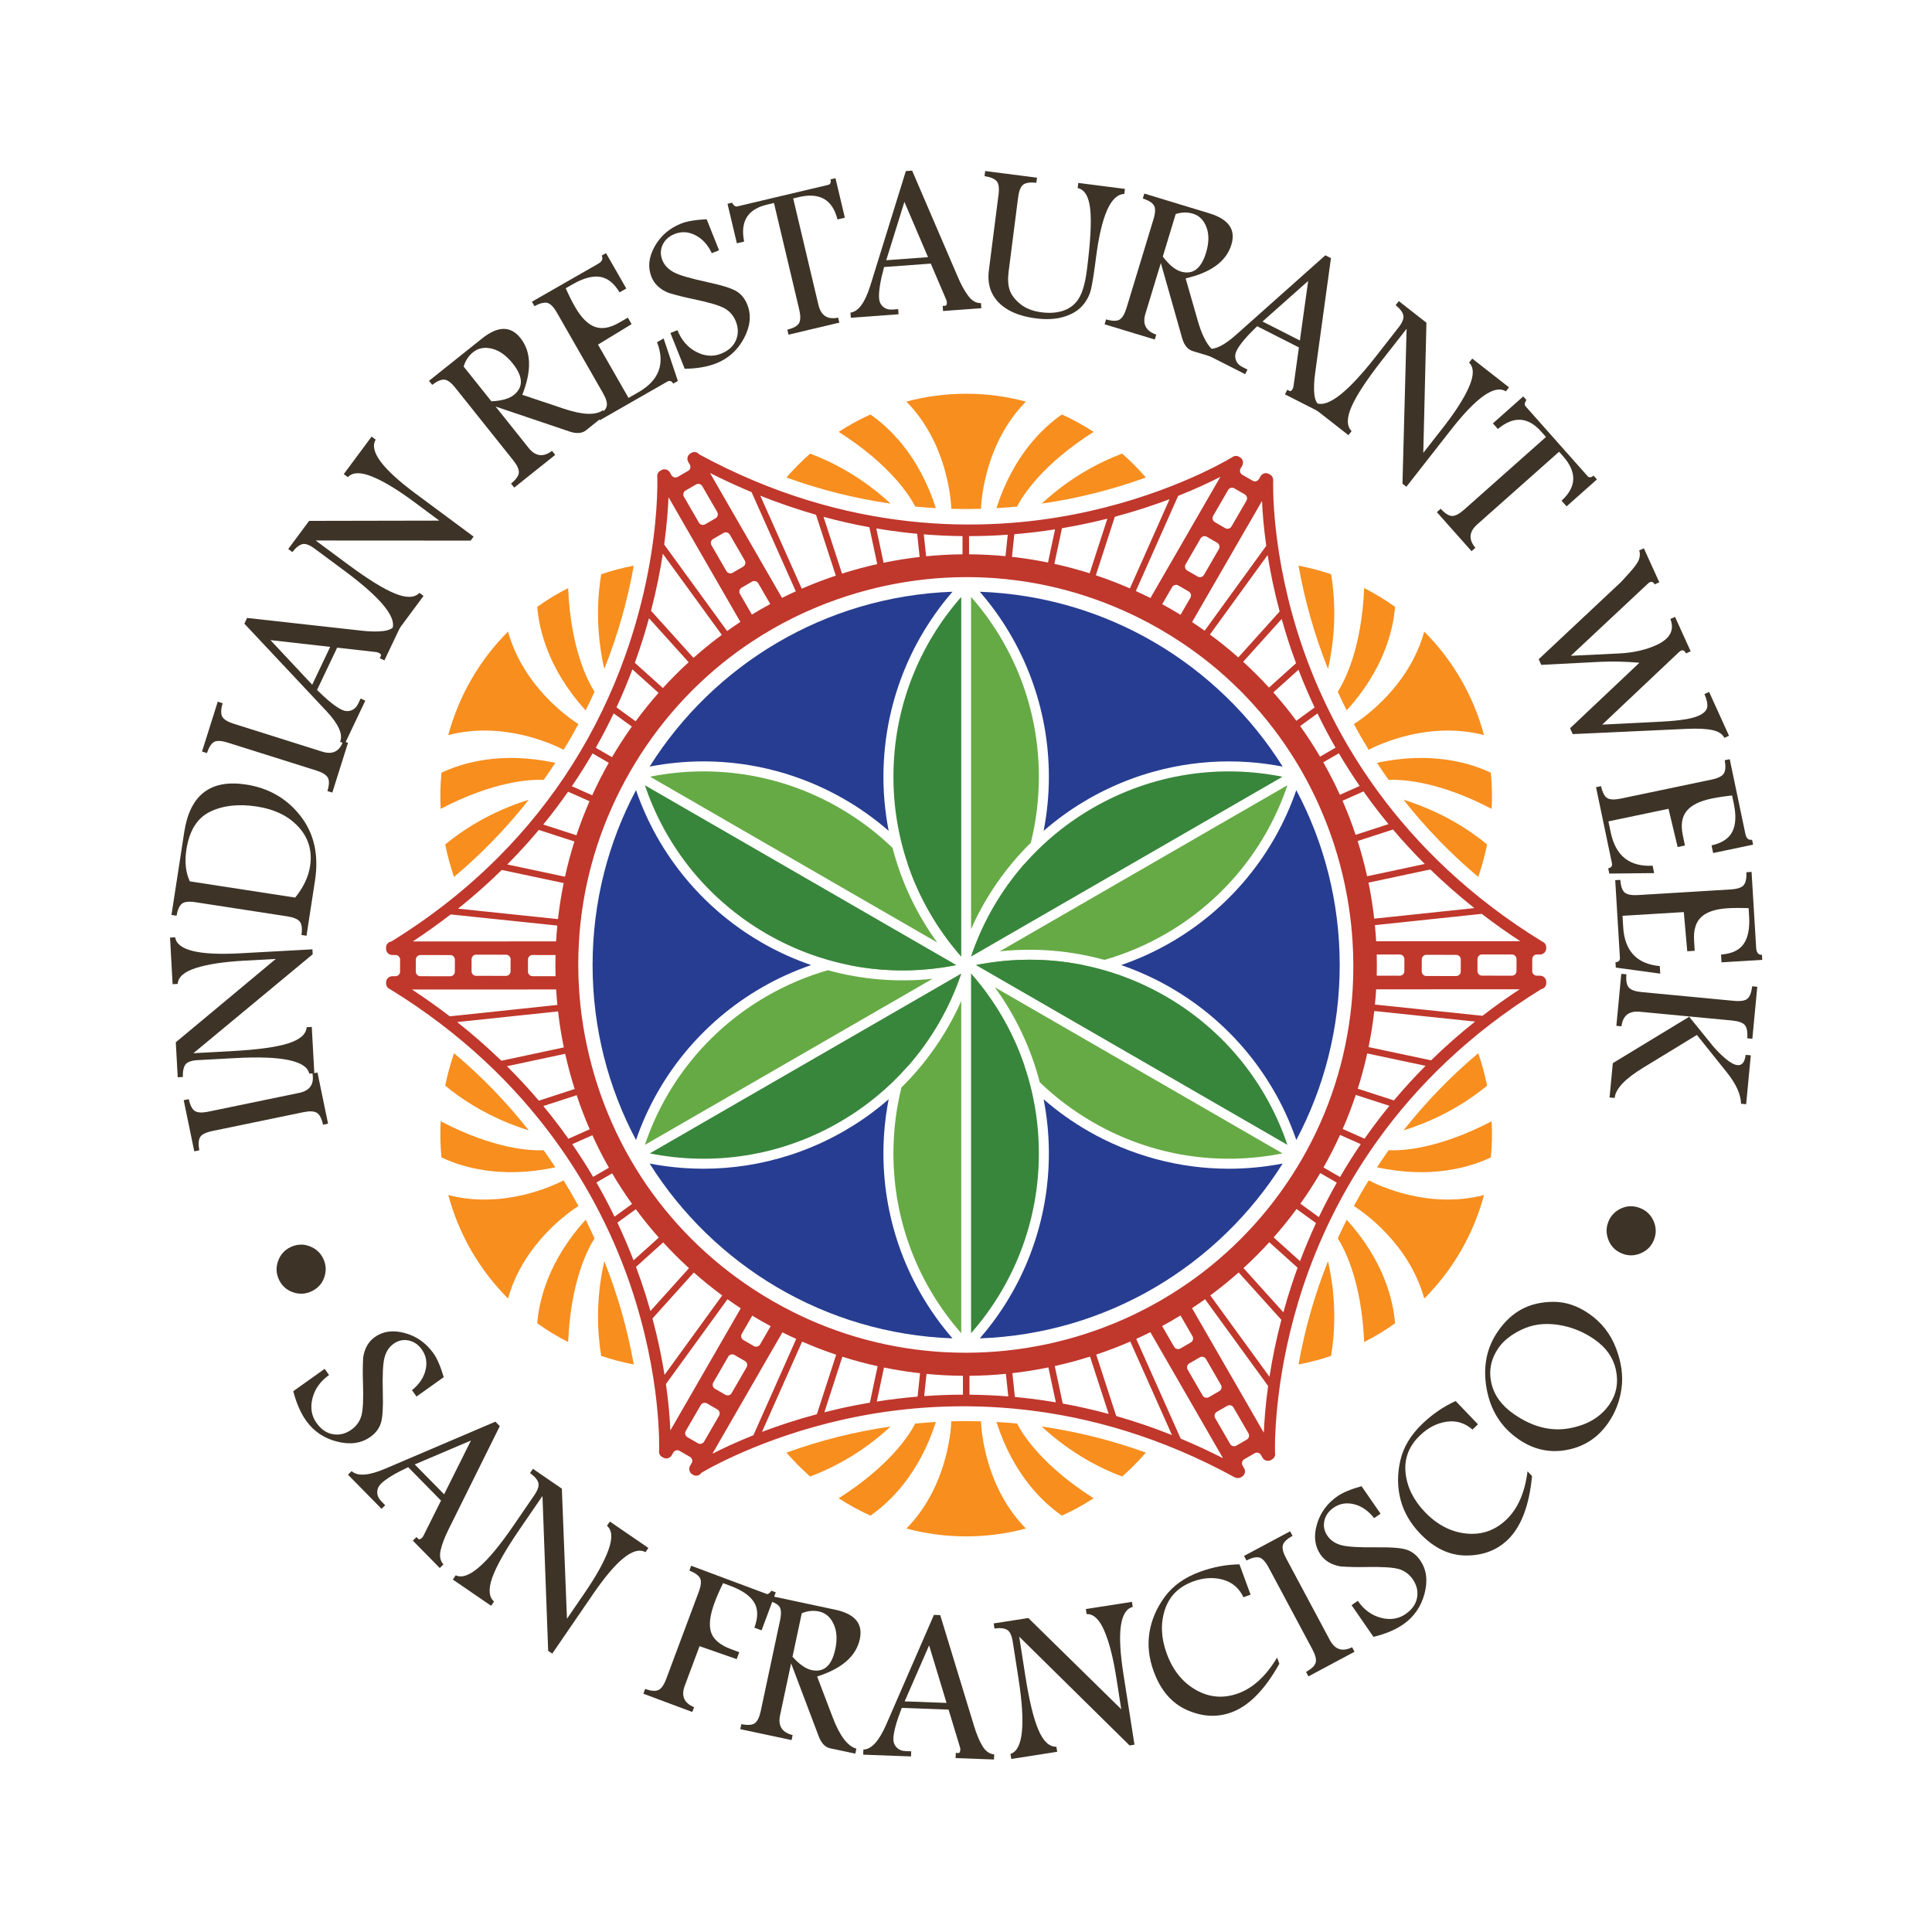 <?xml version="1.0" encoding="UTF-8"?><svg id="Layer_1" xmlns="http://www.w3.org/2000/svg" version="1.1" viewBox="0 0 2125.98 2125.98"><!--Generator: Adobe Illustrator 29.7.1, SVG Export Plug-In . SVG Version: 2.1.1 Build 8)--><defs><style>.st0 {
        fill: #66aa45;
      }

      .st1 {
        fill: #f78e1e;
      }

      .st2 {
        fill: #273d91;
      }

      .st3 {
        fill: #3d3327;
      }

      .st4 {
        fill: #38863b;
      }

      .st5 {
        fill: #c0372c;
      }</style></defs><g><path class="st2" d="M1048.14,651.17c-3.06,3.53-6.04,7.12-8.94,10.77-.68.86-1.36,1.73-2.04,2.6-.75.96-1.5,1.94-2.23,2.91-1.4,1.86-2.78,3.72-4.14,5.6-.67.94-1.35,1.89-2.02,2.84-2.67,3.78-5.25,7.63-7.74,11.52-1.25,1.95-2.47,3.91-3.67,5.88s-2.38,3.96-3.53,5.95c-.58,1-1.15,2-1.72,3.01-.57,1-1.13,2.01-1.68,3.02-.56,1.01-1.1,2.02-1.65,3.04-.54,1.01-1.08,2.03-1.61,3.05-.53,1.03-1.06,2.05-1.58,3.08-.52,1.02-1.03,2.05-1.54,3.09-.47.94-.93,1.89-1.38,2.84-.55,1.12-1.08,2.25-1.6,3.38-.49,1.05-.96,2.09-1.44,3.14-.47,1.05-.94,2.1-1.4,3.15-.46,1.05-.92,2.11-1.37,3.17-.45,1.06-.89,2.12-1.33,3.18-.4.97-.79,1.94-1.19,2.92-.04.09-.07.19-.11.28-.42,1.06-.84,2.13-1.26,3.21-.12.31-.24.63-.36.94-.29.76-.58,1.52-.86,2.28-.39,1.04-.77,2.08-1.15,3.13-.41,1.12-.8,2.24-1.19,3.36-.34.96-.66,1.92-.99,2.88-.25.76-.5,1.51-.75,2.27-.21.62-.41,1.23-.6,1.85-.31.94-.61,1.89-.9,2.83-.34,1.08-.67,2.16-.99,3.24-.34,1.12-.67,2.24-.99,3.37-.17.6-.34,1.2-.51,1.8-.02.08-.05.17-.07.25-.09.33-.19.66-.27.98-.09.33-.18.66-.27.99t-.01.02c-.24.87-.47,1.75-.7,2.62-.3,1.12-.58,2.23-.86,3.35-.25.97-.49,1.94-.72,2.92-.1.39-.19.79-.28,1.19-.21.87-.41,1.74-.61,2.61-.26,1.13-.51,2.25-.75,3.38-.25,1.13-.48,2.26-.71,3.39-.24,1.13-.46,2.26-.68,3.39-.2,1.02-.39,2.04-.57,3.06-.07.36-.14.73-.2,1.1-.25,1.35-.48,2.7-.7,4.05-.02.1-.03.21-.05.32-.18,1.1-.36,2.2-.52,3.3-.07.4-.13.8-.18,1.19-.19,1.23-.36,2.47-.53,3.7-.06.37-.1.74-.15,1.11-.05.37-.09.73-.14,1.1-.08.54-.15,1.08-.21,1.63-.15,1.15-.28,2.3-.41,3.45-.11.93-.21,1.86-.3,2.8-.03.27-.05.54-.08.81-.01.13-.03.25-.04.38-.1.94-.19,1.88-.27,2.83-.01.07-.02.14-.02.22-.09.91-.16,1.82-.24,2.73-.07.95-.15,1.91-.21,2.86-.03.42-.06.84-.09,1.25-.09,1.32-.17,2.64-.24,3.96,0,.09-.02.18-.02.27-.05.91-.09,1.83-.13,2.74-.21,4.66-.32,9.33-.32,14.01,0,1.41.01,2.81.03,4.21.02,1.4.05,2.8.09,4.2.02.97.05,1.93.09,2.9.04,1.25.1,2.5.16,3.75.05,1.17.12,2.33.19,3.49.01.28.03.56.05.85.06.95.12,1.9.19,2.85.01.22.03.45.05.67.08,1.13.17,2.25.27,3.38.11,1.24.22,2.49.34,3.73.97,9.94,2.41,19.8,4.31,29.55l-.02-.02c-14.97-13.03-31.26-24.7-48.69-34.77-47.21-27.25-100.81-41.66-155.01-41.66-19.85,0-39.8,1.94-59.33,5.73,70.23-111.77,192.76-187.34,333.27-192.4h.02Z"/><path class="st2" d="M1411.46,843.57c-6.1-1.18-12.25-2.19-18.42-3.01-1.17-.16-2.35-.31-3.53-.45-.06-.01-.11-.02-.17-.02-.98-.12-1.95-.23-2.93-.34h-.04c-.75-.09-1.48-.17-2.23-.24-.56-.07-1.13-.13-1.7-.18-1.1-.11-2.21-.21-3.31-.3-1.27-.12-2.55-.22-3.82-.31-7.73-.59-15.46-.88-23.18-.88-27.85,0-55.54,3.8-82.29,11.21-1.45.39-2.89.8-4.33,1.23-.06.01-.12.03-.18.05-.01,0-.02.01-.03.01-.07.02-.14.04-.21.06-.27.08-.53.16-.8.24-.84.24-1.68.5-2.53.76-1.16.35-2.32.71-3.47,1.08-.05.01-.09.03-.14.04-.68.22-1.37.45-2.05.67-.72.23-1.44.47-2.16.71-.13.04-.25.09-.38.13-.52.17-1.04.35-1.56.53-.05.01-.11.03-.16.05-1.03.36-2.07.72-3.1,1.08-.08.03-.15.05-.23.08-.49.18-.99.36-1.49.54-1,.36-2,.73-3,1.1-.24.09-.48.18-.72.27-.34.13-.69.26-1.03.39-.03.01-.05.02-.08.03-1.29.49-2.57.98-3.85,1.49-1.57.62-3.14,1.26-4.71,1.91-1.5.62-3,1.25-4.49,1.9-.06.02-.12.05-.18.08-1.56.67-3.11,1.36-4.65,2.06-3.05,1.38-6.07,2.81-9.08,4.29-.04.02-.08.04-.12.06-1.49.73-2.98,1.48-4.46,2.24-.03.01-.06.03-.09.05-1.11.57-2.22,1.15-3.33,1.74-.13.06-.25.13-.38.2-.25.12-.5.26-.74.39-.43.23-.87.46-1.31.71-.13.06-.25.13-.38.2-1.07.57-2.13,1.16-3.18,1.74-1.38.77-2.75,1.55-4.12,2.34-3.47,2-6.89,4.07-10.27,6.2-.87.55-1.73,1.1-2.59,1.65-1.05.68-2.1,1.36-3.15,2.05-.96.64-1.93,1.29-2.89,1.93-.17.12-.34.23-.51.35-.94.64-1.87,1.29-2.81,1.94-1.02.71-2.04,1.43-3.06,2.16-8.12,5.81-15.94,11.99-23.43,18.51v-.03h.01c3.79-19.49,5.76-39.42,5.76-59.55,0-74.9-26.98-147.09-76.01-203.54,140.51,5.05,263.05,80.61,333.28,192.38,0,.01.01.01.01.02Z"/><path class="st2" d="M1474.22,1061.96c0,69.53-17.28,135.04-47.76,192.46,0,.01-.01.01-.01.02-.38-1.1-.77-2.21-1.16-3.31-1.57-4.39-3.24-8.75-5-13.05-.88-2.16-1.79-4.3-2.71-6.43-.93-2.13-1.88-4.25-2.85-6.35-.49-1.05-.98-2.1-1.48-3.15-.5-1.04-1-2.09-1.51-3.13-.51-1.04-1.02-2.07-1.54-3.11-1.05-2.06-2.11-4.12-3.19-6.16-.55-1.02-1.1-2.04-1.65-3.05s-1.11-2.02-1.68-3.03c-1.13-2.01-2.28-4.01-3.45-6-.59-.99-1.18-1.98-1.78-2.97-.6-.99-1.2-1.97-1.81-2.95-.6-.98-1.22-1.95-1.84-2.92-.54-.85-1.09-1.7-1.64-2.55-.7-1.08-1.41-2.16-2.13-3.24-.64-.96-1.29-1.91-1.94-2.86-1.3-1.9-2.62-3.79-3.96-5.66-1.14-1.58-2.3-3.16-3.47-4.73-.36-.49-.74-.98-1.11-1.47-.53-.7-1.06-1.41-1.6-2.1-.69-.9-1.38-1.78-2.07-2.67-.02-.02-.03-.04-.05-.06-1.38-1.75-2.77-3.48-4.19-5.2-.11-.13-.22-.27-.33-.4-.67-.81-1.34-1.62-2.02-2.42-.74-.88-1.49-1.75-2.24-2.63-.75-.87-1.51-1.73-2.27-2.6-.76-.86-1.53-1.72-2.3-2.57-.77-.86-1.54-1.71-2.32-2.55-.79-.85-1.57-1.69-2.36-2.53-.97-1.03-1.96-2.07-2.96-3.09-.61-.63-1.22-1.26-1.84-1.88-.81-.82-1.62-1.63-2.44-2.45-.82-.81-1.64-1.61-2.47-2.42-.82-.8-1.65-1.6-2.49-2.39-.8-.76-1.61-1.52-2.42-2.26-.11-.11-.22-.21-.33-.31,0,0-.03-.02-.04-.04-1.47-1.36-2.95-2.71-4.45-4.04-.14-.13-.27-.25-.41-.36-.87-.77-1.73-1.53-2.61-2.29-.87-.76-1.75-1.51-2.63-2.25-.88-.75-1.77-1.49-2.66-2.23-1.07-.89-2.15-1.78-3.24-2.65-.07-.06-.14-.11-.21-.17-.39-.31-.78-.62-1.17-.93-1.16-.93-2.33-1.85-3.51-2.76-1.12-.87-2.25-1.73-3.39-2.59-.45-.33-.9-.67-1.36-1.01-1.19-.89-2.4-1.77-3.61-2.64-1.83-1.32-3.67-2.62-5.52-3.9-1.11-.77-2.22-1.52-3.35-2.27-.56-.38-1.12-.75-1.69-1.12-.56-.38-1.12-.74-1.69-1.11-.59-.39-1.18-.77-1.78-1.15-4.06-2.61-8.19-5.12-12.38-7.54-1.09-.63-2.18-1.25-3.27-1.86-.94-.53-1.89-1.06-2.84-1.57-.95-.53-1.91-1.05-2.88-1.56-.52-.28-1.05-.56-1.57-.84-.88-.46-1.75-.91-2.63-1.36-2.39-1.24-4.8-2.44-7.22-3.6-.89-.43-1.79-.85-2.69-1.27-.19-.09-.38-.18-.57-.27-.76-.36-1.53-.71-2.3-1.06-.04-.02-.09-.04-.13-.06s-.07-.04-.11-.06c-.16-.07-.31-.14-.47-.21-.15-.07-.31-.14-.46-.2-.07-.04-.15-.07-.22-.1-.14-.07-.28-.13-.42-.19-.61-.28-1.22-.56-1.84-.83-.11-.04-.22-.09-.33-.14-.05-.03-.1-.05-.15-.07-.09-.04-.18-.08-.27-.12-.02-.01-.04-.01-.06-.02-1.03-.46-2.06-.91-3.1-1.35-2.29-.98-4.6-1.93-6.91-2.85-1.16-.46-2.32-.91-3.48-1.36-1.16-.44-2.32-.88-3.49-1.32-2.33-.86-4.68-1.7-7.03-2.51t.02-.01c18.81-6.48,37.05-14.75,54.42-24.78,64.89-37.47,113.93-96.97,138.3-167.7,30.49,57.43,47.77,122.94,47.77,192.49Z"/><path class="st2" d="M1411.46,1280.34c-70.23,111.77-192.76,187.35-333.27,192.4h-.02c2.3-2.65,4.55-5.33,6.75-8.04.73-.9,1.46-1.81,2.18-2.72.73-.91,1.44-1.83,2.15-2.75.72-.92,1.42-1.84,2.12-2.77.7-.92,1.39-1.85,2.08-2.78.02-.01.03-.02.02-.03.69-.92,1.37-1.85,2.04-2.79.64-.88,1.27-1.76,1.89-2.65.08-.12.17-.23.25-.35.41-.58.81-1.16,1.21-1.74.08-.11.16-.22.23-.33.26-.36.51-.73.76-1.09.54-.79,1.08-1.59,1.62-2.39.65-.96,1.29-1.93,1.92-2.89.63-.97,1.26-1.94,1.89-2.91.62-.98,1.24-1.95,1.85-2.93.61-.98,1.22-1.97,1.82-2.95,1.8-2.96,3.55-5.95,5.25-8.96.56-1.01,1.12-2.01,1.68-3.02.55-1.01,1.1-2.03,1.64-3.04.55-1.02,1.09-2.04,1.62-3.06.51-.99,1.02-1.98,1.53-2.97.06-.11.11-.22.17-.33.44-.89.89-1.79,1.34-2.69.07-.15.15-.3.21-.45.42-.84.82-1.68,1.23-2.52.55-1.14,1.09-2.28,1.62-3.43.48-1.04.96-2.09,1.44-3.14.47-1.04.94-2.09,1.4-3.15.46-1.05.92-2.11,1.37-3.17.45-1.05.89-2.11,1.33-3.18.34-.82.67-1.64,1-2.46.03-.06.05-.11.07-.17l.96-2.43c.31-.76.6-1.53.89-2.29s.58-1.52.86-2.28c.39-1.04.77-2.08,1.15-3.13.03-.09.07-.19.1-.28.37-1.02.73-2.05,1.09-3.08.38-1.09.75-2.17,1.12-3.26.37-1.09.73-2.19,1.08-3.28.27-.84.54-1.68.8-2.52.14-.4.26-.81.39-1.22.27-.89.54-1.78.81-2.67.04-.11.07-.21.09-.32.01-.05.03-.1.04-.15.25-.81.49-1.63.72-2.44.02-.07.04-.14.06-.21.09-.29.18-.58.25-.87.21-.72.41-1.43.61-2.15.28-.99.55-1.99.81-2.98.33-1.23.65-2.46.96-3.69.22-.86.44-1.73.64-2.59.35-1.4.68-2.79,1-4.19.19-.82.38-1.63.55-2.45.02-.05.03-.11.04-.16.01-.04.02-.07.02-.11.18-.81.36-1.62.53-2.44.23-1.06.45-2.12.66-3.18.16-.82.33-1.63.48-2.45.2-1.02.39-2.04.57-3.06.07-.36.14-.73.2-1.1.25-1.35.48-2.7.7-4.05.02-.1.03-.21.05-.32.18-1.1.36-2.2.52-3.3.25-1.63.49-3.26.71-4.89.16-1.16.32-2.32.46-3.48.05-.43.11-.86.16-1.29.02-.2.04-.39.07-.59.08-.64.15-1.28.22-1.93.25-2.21.48-4.44.68-6.67.11-1.16.21-2.33.3-3.5.03-.38.06-.75.08-1.13.07-.86.14-1.72.19-2.58.07-1.05.14-2.11.2-3.16.05-.96.1-1.91.15-2.87.04-.86.08-1.71.11-2.57.08-1.83.13-3.66.17-5.48.02-.71.03-1.42.04-2.14.01-.56.02-1.11.02-1.66.01-1.03.02-2.07.02-3.1,0-1.41-.01-2.81-.03-4.21-.02-1.4-.05-2.8-.09-4.2-.02-.97-.05-1.93-.09-2.9-.04-1.25-.1-2.5-.16-3.75-.05-1.17-.12-2.33-.19-3.49-.01-.28-.03-.56-.05-.85-.06-.95-.12-1.9-.19-2.85-.01-.22-.03-.45-.05-.67-.08-1.13-.17-2.25-.27-3.38-.1-1.24-.22-2.49-.34-3.73-.97-9.94-2.41-19.8-4.31-29.55l.02.02c14.97,13.03,31.26,24.7,48.69,34.77,47.21,27.26,100.81,41.66,155.01,41.66,19.85,0,39.8-1.94,59.33-5.73Z"/><path class="st2" d="M1048.14,1472.74c-140.51-5.04-263.05-80.61-333.28-192.38,0-.01-.01-.01-.01-.02,4.89.95,9.79,1.78,14.72,2.5,2.41.35,4.82.67,7.23.96,1.04.14,2.07.25,3.1.36.73.08,1.46.16,2.19.23.62.07,1.24.14,1.86.19,2.35.24,4.7.44,7.05.61,1.28.1,2.55.19,3.83.26,6.45.41,12.91.62,19.35.62,32.09,0,63.97-5.05,94.44-14.83.09-.03.17-.06.26-.08,1.52-.49,3.04-.99,4.56-1.51,8.01-2.71,15.93-5.76,23.73-9.14.78-.33,1.56-.67,2.34-1.02,1.61-.71,3.21-1.43,4.8-2.17.77-.36,1.54-.72,2.3-1.08.77-.36,1.54-.73,2.3-1.1,1.49-.72,2.98-1.45,4.47-2.2,5.33-2.68,10.61-5.53,15.81-8.53,3.47-2,6.89-4.07,10.27-6.2.87-.54,1.73-1.09,2.59-1.65,1.05-.68,2.1-1.36,3.15-2.05,1.04-.69,2.08-1.39,3.12-2.09,1.03-.71,2.06-1.41,3.09-2.13,1.02-.71,2.04-1.43,3.06-2.16,8.12-5.81,15.94-11.99,23.43-18.51,0,.01-.01.03-.01.04-3.79,19.49-5.76,39.41-5.76,59.54,0,74.9,26.98,147.09,76.01,203.54Z"/><path class="st2" d="M892.6,1061.96c-18.82,6.47-37.06,14.75-54.44,24.78-64.89,37.47-113.93,96.98-138.3,167.7-30.49-57.42-47.77-122.94-47.77-192.48s17.28-135.04,47.76-192.47c0-.01.01-.01.01-.02,6.09,17.69,13.72,34.67,22.76,50.77.57,1.01,1.14,2.01,1.72,3.01.56.98,1.13,1.96,1.71,2.93.01.05.04.09.07.13.58.97,1.15,1.94,1.74,2.9.59.99,1.2,1.97,1.81,2.95.6.98,1.22,1.95,1.84,2.93.62.97,1.24,1.94,1.87,2.9,1.26,1.93,2.54,3.84,3.84,5.74.52.76,1.04,1.51,1.56,2.25,1.45,2.08,2.93,4.15,4.44,6.2.68.93,1.37,1.85,2.06,2.77.69.92,1.39,1.83,2.09,2.74.7.92,1.41,1.82,2.12,2.73.71.9,1.43,1.8,2.15,2.7.72.89,1.45,1.78,2.18,2.67,2.93,3.55,5.93,7.04,9.01,10.45.78.86,1.55,1.71,2.33,2.55,1.56,1.7,3.14,3.37,4.74,5.03.8.83,1.6,1.65,2.41,2.47,1.05,1.06,2.11,2.12,3.18,3.18.57.56,1.15,1.13,1.73,1.69.83.8,1.66,1.6,2.5,2.39.69.66,1.38,1.31,2.07,1.95.15.14.3.28.45.42,1.13,1.04,2.26,2.08,3.41,3.11,1.3,1.17,2.61,2.33,3.93,3.47.43.39.87.76,1.3,1.13.44.38.88.75,1.32,1.13.85.73,1.7,1.44,2.56,2.15.03.03.05.05.08.07,3.7,3.07,7.47,6.06,11.31,8.97.67.51,1.35,1.02,2.04,1.52.68.51,1.36,1.02,2.05,1.51.69.51,1.38,1.01,2.07,1.5.69.5,1.39.99,2.08,1.48.95.68,1.91,1.35,2.88,2.01.97.66,1.94,1.32,2.92,1.98.97.66,1.95,1.31,2.93,1.95.05.02.09.05.13.09,4.87,3.19,9.84,6.25,14.91,9.18.74.43,1.49.85,2.24,1.27.75.43,1.49.85,2.25,1.26.75.42,1.5.84,2.25,1.24.75.4,1.5.81,2.26,1.21.68.38,1.36.73,2.04,1.08.15.09.3.17.45.24.04.02.08.04.12.06,1,.53,2,1.05,3,1.55.09.05.18.09.27.14.09.05.18.09.27.14.99.5,1.98.99,2.97,1.48.16.08.33.16.49.23,1.37.68,2.74,1.34,4.11,1.99.77.37,1.55.73,2.32,1.08.77.36,1.54.71,2.32,1.06,1.44.66,2.89,1.3,4.34,1.92.09.04.17.08.26.12,1.67.72,3.34,1.43,5.01,2.12,1.15.47,2.31.94,3.47,1.4.78.31,1.56.62,2.34.92.21.08.41.16.62.24.98.39,1.97.76,2.96,1.13.72.28,1.45.54,2.17.81,1.97.72,3.94,1.42,5.91,2.1Z"/></g><path class="st5" d="M1694.68,1073.65h-3.58c-2.77-.01-5.02-2.27-5.02-5.07l.03-13.22c0-2.79,2.26-5.04,5.04-5.04h3.47c3.78.01,6.87-3.05,6.86-6.85v-1.13c-.01-2.9-1.88-5.35-4.48-6.25-160.02-98.35-231.96-230.99-264.12-325-34.93-102.06-31.88-181.95-31.83-182.89h-.05c.04-2.34-1.13-4.64-3.3-5.89l-1.26-.73c-3.28-1.88-7.45-.76-9.34,2.52l-1.79,3.09c-1.4,2.4-4.48,3.22-6.88,1.82l-11.45-6.63c-2.41-1.39-3.23-4.48-1.84-6.88l1.75-3c1.89-3.28.77-7.48-2.51-9.37l-1-.57c-1.85-1.06-3.98-1.11-5.83-.37h0s-.03,0-.04.01c-.62.25-1.2.61-1.73,1.05-11.34,6.75-76.66,43.84-173.88,62.8-97.88,19.09-248.67,22.98-412.54-66.1-2.02-2.53-5.62-3.3-8.52-1.64l-.98.57c-3.29,1.88-4.41,6.09-2.52,9.37l1.75,3c1.39,2.41.55,5.5-1.84,6.88l-11.45,6.62c-2.42,1.4-5.5.58-6.89-1.82l-1.79-3.1c-1.89-3.28-6.08-4.39-9.34-2.51l-1.26.72c-1.77,1.02-2.88,2.74-3.22,4.6h-.09s.01.16.03.43c-.08.63-.06,1.26.05,1.9.06,2.31.11,6.28.03,11.7-.43,24.67-3.71,75.48-20.83,138.58-4.25,15.71-9.18,31.42-14.64,46.69-30.18,84.47-77.27,159.13-140,221.87-10.91,10.91-22.36,21.51-34.02,31.54-.66.57-1.31,1.12-1.97,1.69l-1.79,1.5c-2.52,2.16-5.14,4.34-8.01,6.68-19.7,16.12-40.83,31.39-62.82,45.4-2.74,1.77-5.62,3.58-8.59,5.41-3.29.42-5.83,3.19-5.83,6.58v1.45c.01,3.78,3.06,6.83,6.85,6.83h3.58c2.77.01,5.02,2.27,5.02,5.07l-.03,13.22c0,2.79-2.26,5.04-5.04,5.04h-3.47c-3.78-.01-6.87,3.05-6.86,6.85v1.14c.01,2.77,1.71,5.14,4.12,6.15,160.26,98.36,232.26,231.13,264.46,325.2,34.69,101.38,31.9,180.89,31.83,182.86-.42,2.65.78,5.38,3.24,6.81l1.27.73c3.27,1.88,7.44.76,9.33-2.52l1.8-3.09c1.39-2.41,4.46-3.23,6.89-1.83l11.44,6.62c2.41,1.4,3.24,4.49,1.85,6.9l-1.75,3c-1.89,3.28-.77,7.48,2.52,9.37l.98.57c3.14,1.82,7.18.76,9.03-2.36,14.5-8.47,78.99-43.84,173.05-62.1,98.37-19.1,250.23-22.82,415.06,67.84l.14-.24c1.74.58,3.72.47,5.45-.52l.98-.57c3.29-1.88,4.41-6.09,2.52-9.37l-1.75-3c-1.39-2.41-.55-5.5,1.84-6.88l11.45-6.62c2.42-1.4,5.5-.58,6.88,1.82l1.79,3.1c1.89,3.28,6.08,4.39,9.34,2.51l1.26-.72c1.53-.88,2.56-2.28,3.04-3.83h.18c-.01-.05-.01-.26-.03-.63.19-.96.18-1.97-.08-2.95-.26-16.77.5-91.01,30.89-182.52,31.63-95.22,102.75-229.16,261.96-327.43,3.2-.49,5.65-3.23,5.65-6.57v-1.45c-.01-3.78-3.06-6.83-6.85-6.83h.03ZM1622.39,999.27l-110.16,11.63h-.04c-1.3-11.35-3-22.7-5.17-34-.37-1.89-.76-3.77-1.15-5.65l68.07-14.51c15.3,14.85,31.46,29.04,48.45,42.53h0ZM1567.82,950.71l-63.44,13.53c-2.9-13.11-6.39-26.05-10.43-38.79l38.89-12.65c11.08,13.06,22.75,25.7,34.98,37.91ZM1509.9,884c5.8,7.76,11.8,15.38,17.98,22.87l-36.15,11.77c-4.25-12.74-9.05-25.25-14.4-37.5l23.05-10.28c3.11,4.41,6.28,8.8,9.52,13.14ZM1496.19,864.88l-21.79,9.72c-5.55-12.21-11.64-24.14-18.25-35.77l17.11-9.89c7.23,12.24,14.85,24.24,22.92,35.94h.01ZM1469.64,822.75l-17.07,9.87c-6.78-11.54-14.07-22.79-21.87-33.68l19.04-13.86c6.2,12.8,12.84,25.37,19.9,37.67h0ZM1446.6,778.52l-20.11,14.63c-7.96-10.77-16.39-21.18-25.3-31.21l27.68-24.94c5.41,14.1,11.34,27.93,17.73,41.52ZM1420.77,714.65c1.74,5.08,3.56,10.11,5.41,15.13l-29.77,26.83c-9.03-9.86-18.51-19.33-28.44-28.37l42.38-47.12c3.04,10.83,6.49,22.03,10.42,33.53h0ZM1408.1,672.9l-45.47,50.55c-5.27-4.67-10.64-9.23-16.15-13.66-4.92-3.95-9.97-7.79-15.08-11.54l63.5-87.5c2.94,18.49,7.16,39.43,13.2,62.14h0ZM1372.57,579.33l15.85-27.59.28-.49c.55,12.38,1.84,29.18,4.69,49.38l-67.8,93.41c-4.55-3.24-9.14-6.42-13.83-9.48l49.19-85.22,11.61-20.13s0,.08.01.11h0ZM1306.48,627.85c-2.41-1.41-3.23-4.49-1.83-6.9l16.47-28.42c.55-.96,1.37-1.66,2.32-2.07.98-.45,2.11-.58,3.18-.32.48.1.95.28,1.39.54l11.46,6.63c2.4,1.4,3.22,4.48,1.82,6.88l-16.47,28.42c-1.39,2.43-4.48,3.24-6.88,1.84l-11.45-6.62v.02ZM1309.92,657.78l-10.84,18.74c-3.29-2.03-6.61-4-9.95-5.93-3.39-1.95-6.81-3.87-10.24-5.74l10.87-18.76c1.39-2.41,4.48-3.23,6.88-1.84l11.45,6.65c2.41,1.39,3.23,4.46,1.83,6.88ZM1358.32,537.39l11.44,6.63c2.41,1.39,3.23,4.49,1.84,6.88l-16.47,28.44c-1.4,2.41-4.49,3.23-6.9,1.84l-11.45-6.65c-2.41-1.39-3.22-4.48-1.83-6.87l16.47-28.45c1.39-2.41,4.48-3.23,6.9-1.83h0ZM1342.92,524.72l-76.97,133.36c-5.31-2.69-10.67-5.22-16.07-7.67l46.57-104.75c19.46-7.72,35.11-15.12,46.47-20.95h0ZM1286.99,549.33l-43.63,98.14c-12.31-5.38-24.82-10.2-37.49-14.43l20.89-64.41c22.55-6,42.72-12.7,60.23-19.31h0ZM1184.33,578.41c11.9-2.32,23.32-4.89,34.21-7.64l-19.48,60.07c-12.76-4.04-25.7-7.49-38.8-10.37l8.31-39.2c5.26-.88,10.52-1.83,15.76-2.86ZM1116.17,587.87c14.96-1.24,29.89-3.03,44.8-5.36l-7.73,36.49c-11.3-2.29-22.7-4.19-34.21-5.61-1.83-.23-3.64-.42-5.46-.62l2.6-24.9h0ZM1108.91,588.42l-2.47,23.59c-13.37-1.27-26.73-1.97-40.1-2.06v-19.99c14.17-.03,28.37-.53,42.57-1.55h0ZM1059.16,589.94v20.02c-13.38.13-26.75.84-40.07,2.17l-2.55-24.12c14.17,1.13,28.39,1.78,42.62,1.93ZM992.05,585.53c5.72.71,11.46,1.31,17.21,1.84l2.7,25.51c-13.27,1.54-26.49,3.66-39.65,6.38l-8.05-37.78c9.23,1.56,18.5,2.93,27.78,4.05h0ZM956.66,580.15l8.65,40.62c-6.38,1.42-12.75,2.98-19.09,4.68-6.62,1.77-13.16,3.69-19.65,5.75l-20.35-62.47c16.72,4.53,33.54,8.34,50.44,11.42ZM897.93,566.42l21.8,67.02c-12.74,4.24-25.23,9.03-37.48,14.36l-45.61-102.33c20.24,8.07,40.68,15.06,61.28,20.95h0ZM827.05,541.56l48.66,109.14c-5.09,2.32-10.18,4.7-15.18,7.21l-57.87-100.36-3.59-6.23-5.8-10.08-7.29-12.65-4.7-8.15c15.12,7.67,30.39,14.69,45.77,21.11h0ZM816.07,646.66l11.45-6.63c2.41-1.39,5.5-.56,6.88,1.84l13.2,22.8c-6.83,3.69-13.57,7.58-20.21,11.64l-13.15-22.76c-1.4-2.41-.58-5.49,1.83-6.88h0ZM806.24,630.25c-2.42,1.4-5.5.58-6.9-1.84l-16.44-28.44c-1.4-2.41-.58-5.5,1.82-6.88l11.46-6.63c2.41-1.39,5.5-.57,6.88,1.84l16.46,28.44c1.4,2.41.58,5.49-1.84,6.88l-11.44,6.63ZM754.45,539.76l11.44-6.62c2.42-1.4,5.51-.57,6.9,1.83l16.46,28.46c1.39,2.4.57,5.49-1.83,6.87l-11.46,6.63c-2.41,1.39-5.5.57-6.88-1.84l-16.46-28.44c-1.4-2.41-.57-5.5,1.84-6.9h-.01ZM735.62,547.14l4.59,7.89.42.72,2.61,4.56v.05l3.14,5.45s.05.06.08.1l1.78,3.11,2.82,4.92.58,1.02,4.21,7.3,7.4,12.82,51.46,89.27c-4.93,3.23-9.79,6.59-14.6,10.05l-69.24-95.21c2.9-21.08,4.21-38.79,4.75-52.07v.02ZM729.37,609.36l64.9,89.24.03.03c-1.26.93-2.53,1.85-3.78,2.8-9.47,7.15-18.6,14.67-27.41,22.48l-46.72-51.85c5.93-22.79,10.09-43.9,12.99-62.7h-.01ZM699.71,726.19c5.37-15.01,10.23-30.44,14.45-45.89l43.63,48.41c-9.89,9.05-19.34,18.52-28.35,28.41l-30.88-27.78c.38-1.05.77-2.09,1.15-3.15h0ZM695.89,736.58l28.78,25.88c-8.85,10.01-17.25,20.44-25.21,31.25l-21.08-15.3c6.32-13.66,12.16-27.6,17.52-41.83h-.01ZM675.28,785l19.99,14.51c-7.7,10.83-14.98,22.07-21.79,33.68l-17.89-10.33c6.99-12.35,13.56-24.98,19.7-37.87h-.01ZM652.02,829.08l17.86,10.3c-6.63,11.71-12.71,23.63-18.23,35.75l-22.37-9.95c8.01-11.75,15.59-23.78,22.75-36.1h-.01ZM625.14,871.2l23.59,10.48c-5.38,12.31-10.2,24.79-14.43,37.46l-36.47-11.83c9.56-11.71,18.66-23.76,27.3-36.12h0ZM592.92,913.26l39.17,12.7c-4.04,12.76-7.49,25.69-10.37,38.78l-63.5-13.47c12.16-12.23,23.72-24.9,34.7-38.01ZM510.05,994.99c2.59-2.11,4.98-4.1,7.29-6.07l.9-.74c1.29-1.08,2.55-2.17,3.81-3.25,10.28-8.83,20.35-18.11,30.09-27.63l68.13,14.44c-2.31,11.35-4.21,22.8-5.65,34.35-.21,1.77-.4,3.53-.61,5.3l-110.02-11.5c2.03-1.63,4.06-3.25,6.07-4.89h-.01ZM495.89,1006.24l117.39,12.27c-.57,5.8-1.03,11.59-1.37,17.39l-84.97.03h-72.68c14.32-9.41,28.25-19.35,41.64-29.69h-.01ZM611.33,1074.22l-25.33-.03c-2.77-.01-5.03-2.27-5.03-5.06l.03-13.23c0-2.79,2.26-5.03,5.04-5.02l25.26.03c-.19,7.78-.18,15.55.04,23.3h0ZM561.86,1055.6l-.03,13.23c0,2.8-2.26,5.04-5.04,5.04l-32.86-.05c-2.77,0-5.03-2.27-5.03-5.04l.03-13.24c0-2.77,2.26-5.03,5.04-5.02l32.85.04c2.8,0,5.04,2.26,5.04,5.04h0ZM500.55,1056.01l-.03,13.24c0,2.77-2.26,5.02-5.04,5.02l-32.86-.04c-2.77,0-5.04-2.27-5.03-5.06v-13.23c.01-2.77,2.28-5.03,5.06-5.03l32.86.05c2.79,0,5.04,2.27,5.04,5.04h0ZM453.29,1088.85h41.52s117.17-.05,117.17-.05c.33,5.69.82,11.36,1.37,17.04l-118.43,12.51c-13.39-10.25-27.26-20.09-41.63-29.49h0ZM503.05,1124.69l111.04-11.73c1.51,13.27,3.63,26.48,6.34,39.63l-68.72,14.65c-15.37-14.87-31.6-29.05-48.66-42.56h0ZM557.84,1173.27l64.1-13.67c1.44,6.46,3.01,12.89,4.73,19.31,1.75,6.53,3.66,13.01,5.69,19.43l-39.43,12.85c-11.11-13.08-22.81-25.71-35.08-37.92h0ZM616.44,1240.66c-5.98-7.99-12.17-15.85-18.55-23.56l36.67-11.94c4.24,12.75,9.03,25.25,14.35,37.48l-23.44,10.45c-2.96-4.17-5.96-8.34-9.03-12.43h0ZM629.67,1259.07l22.16-9.87c5.52,12.18,11.6,24.11,18.21,35.76l-17.38,10.05c-7.25-12.24-14.9-24.24-22.99-35.94h0ZM656.29,1301.19l17.34-10.04c6.77,11.51,14.06,22.74,21.87,33.66l-19.27,14.02c-6.22-12.8-12.86-25.36-19.94-37.64ZM679.39,1345.39l20.3-14.77c.98,1.32,1.95,2.66,2.95,3.97,7.1,9.39,14.55,18.46,22.31,27.23l-27.79,25.04c-5.43-14.07-11.36-27.91-17.77-41.47ZM705.57,1410.01c-1.83-5.36-3.75-10.66-5.71-15.94l29.9-26.94c9.05,9.89,18.52,19.34,28.4,28.36l-42.42,47.15c-2.98-10.55-6.34-21.45-10.16-32.63h-.01ZM717.99,1450.86l45.5-50.58c10,8.86,20.42,17.28,31.22,25.22l-63.44,87.4c-2.96-18.49-7.21-39.38-13.28-62.04h0ZM751.59,1549.88l-1.29,2.22-1.95,3.4-1.42,2.47-4.02,6.97-5.25,9.1c-.54-12.65-1.85-30.05-4.85-51.06l67.72-93.3c4.79,3.43,9.66,6.77,14.6,10.01l-49.86,86.48-4.89,8.49-6.72,11.64-2.06,3.57h-.01ZM819.7,1497.65c2.42,1.4,3.24,4.48,1.84,6.88l-16.46,28.45c-1.39,2.4-4.49,3.23-6.88,1.84l-11.46-6.63c-2.41-1.4-3.23-4.48-1.82-6.88l16.44-28.44c1.4-2.42,4.48-3.24,6.88-1.84l11.45,6.62h.01ZM816.26,1467.73l11.55-19.99c3.11,1.89,6.24,3.75,9.41,5.57,3.58,2.07,7.17,4.09,10.81,6.04l-11.6,20.05c-1.39,2.41-4.48,3.23-6.89,1.84l-11.46-6.63c-2.4-1.39-3.22-4.46-1.82-6.88h0ZM767.91,1588.13l-11.45-6.62c-2.4-1.39-3.23-4.48-1.84-6.88l16.47-28.45c1.39-2.4,4.48-3.23,6.89-1.84l11.45,6.65c2.41,1.39,3.23,4.46,1.84,6.87l-16.46,28.45c-1.39,2.41-4.48,3.23-6.9,1.83h0ZM783.97,1599.65l8.9-15.45,2.41-4.19,3.38-5.85,2.42-4.21,2.45-4.24,52.99-91.9,4.44-7.7c5.02,2.52,10.09,4.92,15.2,7.24l-47.12,105.97c-18.74,7.48-33.91,14.63-45.06,20.33h-.01ZM838.51,1575.63l44.17-99.33h0c12.29,5.37,24.79,10.19,37.46,14.43l-21.25,65.47c-22.63,6.05-42.86,12.79-60.39,19.43h.01ZM942.02,1546.24c-12.14,2.37-23.78,5.01-34.88,7.82l19.82-61.11c12.75,4.05,25.69,7.52,38.78,10.4l-8.51,40.14c-5.07.86-10.15,1.77-15.21,2.75h0ZM1009.72,1536.84c-14.98,1.26-29.96,3.04-44.9,5.4l7.93-37.41c11.42,2.32,22.94,4.24,34.58,5.67,1.7.2,3.39.39,5.08.58l-2.69,25.76ZM1016.98,1536.28l2.56-24.44c13.35,1.3,26.73,1.99,40.09,2.09v20.77c-14.2.02-28.42.55-42.65,1.58ZM1062.45,1488.55c-14.59,0-29.23-.74-43.84-2.27-14.75-1.51-29.47-3.82-44.12-6.92-14.46-3.06-28.84-6.9-43.09-11.53l-.11-.03c-14-4.55-27.87-9.87-41.54-15.98l-.11-.05c-5.38-2.4-10.74-4.92-16.05-7.57-7.99-3.96-15.93-8.21-23.76-12.74-7.53-4.35-14.89-8.9-22.09-13.66-5.21-3.43-10.31-6.96-15.33-10.59-12.13-8.78-23.73-18.13-34.77-28.03-11.13-9.97-21.69-20.49-31.64-31.52-9.99-11.06-19.37-22.63-28.12-34.66l-.04-.05c-8.74-12.03-16.83-24.54-24.27-37.46-7.4-12.86-14.15-26.15-20.2-39.82-6-13.54-11.34-27.45-15.94-41.71-2.32-7.11-4.44-14.3-6.39-21.58-1.92-7.16-3.64-14.34-5.18-21.54-3.15-14.64-5.51-29.34-7.1-44.06v-.05c-.64-5.99-1.16-11.97-1.54-17.93-1.16-17.68-1.2-35.33-.14-52.9.37-6.13.86-12.24,1.5-18.35,1.54-14.8,3.87-29.53,6.97-44.11,3.1-14.53,6.96-28.93,11.6-43.13,4.6-14.1,9.96-27.99,16.08-41.66,6.01-13.49,12.76-26.77,20.26-39.75l.47-.81c7.35-12.7,15.3-24.96,23.78-36.7l.03-.03c8.76-12.13,18.11-23.73,27.99-34.78,9.96-11.13,20.48-21.69,31.5-31.65,11.06-10,22.63-19.41,34.69-28.17,5.02-3.66,10.14-7.2,15.33-10.63,14.67-9.72,29.97-18.52,45.85-26.38,5.31-2.62,10.67-5.14,16.1-7.54,13.52-6.01,27.44-11.34,41.68-15.95l.05-.03c7.18-2.33,14.44-4.49,21.78-6.46,7.09-1.9,14.2-3.62,21.32-5.14,14.67-3.14,29.38-5.51,44.11-7.1,14.87-1.61,29.76-2.43,44.6-2.47h1.1c14.56,0,29.09.76,43.53,2.26,14.83,1.53,29.56,3.86,44.15,6.96,14.54,3.09,28.9,6.95,43.09,11.58l.1.04c14.09,4.59,27.99,9.94,41.65,16.05,5.69,2.52,11.35,5.2,16.95,7.99,7.82,3.91,15.56,8.06,23.19,12.47,7.68,4.43,15.22,9.1,22.61,14,4.93,3.27,9.8,6.63,14.58,10.09,5.79,4.19,11.45,8.51,16.99,12.95,6.09,4.89,12.02,9.92,17.77,15.11,11.17,10.02,21.7,20.57,31.58,31.59l.03.03c10.01,11.13,19.34,22.74,28.01,34.75l.03.04c8.75,12.12,16.81,24.64,24.19,37.51.08.14.16.29.24.43.06.11.14.23.19.34,7.24,12.72,13.8,25.75,19.65,39.08v.03c6.03,13.62,11.32,27.54,15.88,41.69,4.56,14.17,8.4,28.56,11.48,43.11,3.09,14.53,5.43,29.23,7,44.01v.05c.67,6.17,1.2,12.35,1.59,18.54,1.12,17.59,1.17,35.26.14,52.9-.35,5.88-.82,11.74-1.41,17.62v.08c-1.49,14.74-3.73,29.44-6.77,44.06v.05c-3,14.49-6.8,28.88-11.36,43.1l-.05.14c-4.5,14.06-9.79,27.98-15.85,41.65-5.98,13.52-12.72,26.82-20.23,39.83-.03.04-.04.06-.06.1-7.52,13.01-15.6,25.47-24.24,37.38l-.03.03c-8.8,12.16-18.18,23.74-28.07,34.72l-.03.03c-10.01,11.15-20.57,21.69-31.56,31.56l-.03.03c-11.13,10.01-22.72,19.38-34.73,28.07-4.94,3.59-9.95,7.06-15.02,10.39-14.77,9.79-30.09,18.57-45.85,26.39-5.43,2.69-10.92,5.27-16.46,7.73-13.61,6.04-27.53,11.36-41.66,15.94l-.05.03c-14.15,4.59-28.54,8.45-43.09,11.55h-.06c-14.53,3.1-29.23,5.45-44.03,7.02-14.78,1.58-29.67,2.38-44.6,2.41h-.74l-.06-.02ZM1310.36,1477.25l-11.45,6.63c-2.41,1.39-5.5.55-6.88-1.84l-13.23-22.85c6.83-3.69,13.57-7.58,20.21-11.64l13.18,22.81c1.4,2.41.58,5.49-1.83,6.88h0ZM1320.19,1493.65c2.42-1.4,5.5-.58,6.9,1.84l16.44,28.44c1.4,2.41.58,5.5-1.82,6.88l-11.46,6.63c-2.41,1.39-5.5.57-6.88-1.84l-16.46-28.44c-1.4-2.41-.58-5.49,1.84-6.88l11.44-6.63ZM1066.8,1534.72v-20.79c13.39-.1,26.77-.82,40.1-2.13l2.62,24.83c-14.2-1.15-28.45-1.77-42.72-1.9h0ZM1134.28,1539.11c-5.81-.71-11.64-1.3-17.48-1.84l-2.77-26.23c13.27-1.51,26.48-3.63,39.63-6.33l8.18,38.42c-9.17-1.55-18.35-2.9-27.57-4.02h0ZM1169.46,1544.47l-8.79-41.26c6.51-1.44,12.99-3.03,19.46-4.75,6.51-1.74,12.94-3.66,19.32-5.67l20.54,63.11c-16.75-4.53-33.59-8.35-50.53-11.42h0ZM1228.29,1558.2l-22-67.6c12.74-4.24,25.25-9.02,37.49-14.34l45.88,102.9c-20.26-8.08-40.73-15.07-61.36-20.96h-.01ZM1299.24,1583.07l-48.93-109.73c5.23-2.37,10.43-4.83,15.56-7.4l57.89,100.41,3.59,6.23,5.8,10.08,7.29,12.65,5.36,9.29c-15.38-7.83-30.92-14.99-46.57-21.53h0ZM1371.98,1584.14l-11.44,6.62c-2.42,1.4-5.51.57-6.9-1.83l-16.46-28.46c-1.39-2.4-.57-5.49,1.83-6.87l11.46-6.63c2.41-1.39,5.5-.57,6.88,1.84l16.46,28.44c1.4,2.41.57,5.5-1.84,6.9h.01ZM1390.72,1576.59l-4.49-7.72-.42-.72-2.61-4.56v-.05l-3.14-5.45s-.05-.06-.08-.1l-1.78-3.11-2.82-4.92-.58-1.02-4.21-7.3-7.4-12.82-51.49-89.3c4.83-3.17,9.6-6.47,14.31-9.85l69.44,95.48c-2.9,20.88-4.2,38.38-4.74,51.45h0ZM1396.94,1515l-65.13-89.54c1.34-1,2.69-1.97,4.01-2.98,9.39-7.1,18.45-14.54,27.2-22.29l46.98,52.13c-5.96,22.81-10.15,43.93-13.06,62.68h0ZM1421.79,1412.47c-3.58,10.82-6.75,21.36-9.57,31.59l-43.87-48.67c9.9-9.05,19.36-18.54,28.37-28.42l31.17,28.03c-2.11,5.79-4.16,11.61-6.1,17.48h0ZM1430.56,1387.76l-29.05-26.13c8.86-10.01,17.28-20.44,25.23-31.25l21.39,15.52c-6.34,13.68-12.21,27.64-17.57,41.85h0ZM1451.26,1339.31l-20.31-14.74c7.73-10.84,15.01-22.09,21.83-33.71l18.23,10.52c-7.02,12.38-13.59,25.04-19.75,37.93h0ZM1474.6,1295.19l-18.23-10.52c6.63-11.7,12.71-23.63,18.23-35.79l22.79,10.14c-8.02,11.77-15.61,23.83-22.79,36.17ZM1510.19,1240.93c-2.94,4-5.81,8.03-8.66,12.09l-24.02-10.68c5.36-12.31,10.16-24.82,14.39-37.5l37.01,12c-6.44,7.88-12.69,15.9-18.71,24.09h-.01ZM1533.84,1210.91l-39.73-12.9c4.04-12.79,7.5-25.72,10.38-38.8l64.2,13.63c-12.19,12.24-23.81,24.93-34.84,38.07h-.01ZM1574.77,1166.8l-68.8-14.6c2.69-13.13,4.78-26.36,6.28-39.67l110.94,11.6c-16.99,13.52-33.14,27.74-48.42,42.67h0ZM1631.3,1117.78l-118.33-12.37c.54-5.57,1.01-11.16,1.34-16.75l102.13-.03h55.79c-14.11,9.28-27.75,19-40.92,29.14h-.01ZM1514.95,1050.33l25.41.04c2.77,0,5.03,2.27,5.03,5.06l-.03,13.23c0,2.79-2.26,5.03-5.04,5.02l-25.37-.03c.2-7.76.2-15.54,0-23.32h0ZM1564.49,1068.96l.03-13.23c0-2.8,2.26-5.04,5.04-5.04l32.86.05c2.77,0,5.03,2.27,5.03,5.04l-.03,13.24c0,2.77-2.26,5.03-5.04,5.02l-32.85-.04c-2.8,0-5.04-2.26-5.04-5.04ZM1625.8,1068.55l.03-13.24c0-2.77,2.26-5.02,5.04-5.02l32.86.04c2.77,0,5.04,2.27,5.03,5.06v13.23c-.03,2.77-2.28,5.03-5.07,5.03l-32.85-.05c-2.79,0-5.04-2.27-5.04-5.04h0ZM1663.12,1035.72h-43.47l-105.31.04c-.34-5.91-.83-11.82-1.41-17.73l117.59-12.42c13.62,10.48,27.75,20.52,42.38,30.1h-9.79.01Z"/><g><g><g><g><path class="st1" d="M891.48,499.15c22.36,8.35,55.79,24.66,88.55,55.04-39.53-5.71-77.87-15.42-114.64-28.74,8.13-9.36,16.85-18.16,26.09-26.3h0Z"/><path class="st1" d="M1029.83,559.17c-7.6-.43-15.14-1.01-22.67-1.73-6.44-12.45-27.91-46.4-84.26-82.2,11.12-7.24,22.77-13.65,34.88-19.14,20.69,14.3,53.37,44.83,72.05,103.06h0Z"/></g><path class="st1" d="M1234.83,499.15c-22.36,8.35-55.79,24.66-88.55,55.04,39.53-5.71,77.87-15.42,114.64-28.74-8.13-9.36-16.85-18.16-26.09-26.3h0Z"/><path class="st1" d="M1096.48,559.17c7.6-.43,15.14-1.01,22.67-1.73,6.44-12.45,27.91-46.4,84.26-82.2-11.12-7.24-22.77-13.65-34.88-19.14-20.69,14.3-53.37,44.83-72.05,103.06h0Z"/><path class="st1" d="M1128.9,441.92c-43.84,44.54-48.88,105.13-49.46,117.98-5.41.16-10.84.24-16.29.24s-10.88-.08-16.29-.24c-.58-12.85-5.61-73.44-49.46-117.98,21.03-5.65,43.06-8.65,65.75-8.66,22.69.01,44.71,3.02,65.75,8.66h0Z"/></g><g><g><path class="st1" d="M1234.83,1624.77c-22.36-8.35-55.79-24.66-88.55-55.04,39.53,5.71,77.87,15.42,114.64,28.74-8.13,9.36-16.85,18.16-26.09,26.3Z"/><path class="st1" d="M1096.48,1564.74c7.6.43,15.14,1.01,22.67,1.73,6.44,12.45,27.91,46.4,84.26,82.2-11.12,7.24-22.77,13.65-34.88,19.14-20.69-14.3-53.37-44.83-72.05-103.06h0Z"/></g><path class="st1" d="M891.48,1624.77c22.36-8.35,55.79-24.66,88.55-55.04-39.53,5.71-77.87,15.42-114.64,28.74,8.13,9.36,16.85,18.16,26.09,26.3Z"/><path class="st1" d="M1029.83,1564.74c-7.6.43-15.14,1.01-22.67,1.73-6.44,12.45-27.91,46.4-84.26,82.2,11.12,7.24,22.77,13.65,34.88,19.14,20.69-14.3,53.37-44.83,72.05-103.06h0Z"/><path class="st1" d="M997.41,1681.99c43.84-44.54,48.88-105.13,49.46-117.98,5.41-.16,10.84-.24,16.29-.24s10.88.08,16.29.24c.58,12.85,5.61,73.44,49.46,117.98-21.03,5.65-43.06,8.65-65.75,8.66-22.69-.01-44.71-3.02-65.75-8.66h0Z"/></g></g><g><g><g><path class="st1" d="M489.91,929.23c18.41-15.18,49.25-35.98,91.94-49.16-24.71,31.38-52.29,59.72-82.21,84.91-4.04-11.72-7.3-23.67-9.73-35.74h0Z"/><path class="st1" d="M611.07,839.43c-4.17,6.37-8.44,12.61-12.83,18.77-14-.64-54.14.97-113.31,31.87-.71-13.25-.44-26.55.87-39.77,22.73-10.77,65.51-23.8,125.28-10.87h0Z"/></g><path class="st1" d="M661.58,631.88c-3.94,23.54-6.53,60.64,3.39,104.2,14.82-37.09,25.58-75.15,32.43-113.65-12.17,2.36-24.15,5.51-35.82,9.44h0Z"/><path class="st1" d="M644.4,781.7c3.43-6.8,6.7-13.62,9.84-20.5-7.56-11.8-26.23-47.37-29.05-114.07-11.83,6.01-23.21,12.9-34.01,20.64,2.03,25.07,12.14,68.63,53.23,113.93h-.01Z"/><path class="st1" d="M559.06,695c16.65,60.24,66.61,94.89,77.44,101.82-2.57,4.77-5.21,9.51-7.94,14.23-2.72,4.72-5.51,9.38-8.36,13.99-11.42-5.92-66.4-31.86-126.9-16.16,5.63-21.04,14.04-41.62,25.37-61.27,11.35-19.64,24.97-37.22,40.38-52.61h0Z"/></g><g><g><path class="st1" d="M1636.4,1194.69c-18.41,15.18-49.25,35.98-91.94,49.16,24.71-31.38,52.29-59.72,82.21-84.91,4.04,11.72,7.3,23.67,9.73,35.74h0Z"/><path class="st1" d="M1515.24,1284.49c4.17-6.37,8.44-12.61,12.83-18.77,14,.64,54.14-.97,113.31-31.87.71,13.25.44,26.55-.87,39.77-22.73,10.77-65.51,23.8-125.28,10.87h.01Z"/></g><path class="st1" d="M1464.73,1492.04c3.94-23.54,6.53-60.64-3.39-104.2-14.82,37.09-25.58,75.15-32.43,113.65,12.17-2.36,24.15-5.51,35.82-9.44h0Z"/><path class="st1" d="M1481.92,1342.21c-3.43,6.8-6.7,13.62-9.84,20.5,7.56,11.8,26.23,47.37,29.05,114.07,11.83-6.01,23.21-12.9,34.01-20.64-2.03-25.07-12.14-68.63-53.23-113.93h0Z"/><path class="st1" d="M1567.25,1428.92c-16.65-60.24-66.61-94.89-77.44-101.82,2.57-4.77,5.21-9.51,7.94-14.23,2.72-4.72,5.51-9.38,8.36-13.99,11.42,5.92,66.4,31.86,126.9,16.16-5.63,21.04-14.04,41.62-25.37,61.27-11.35,19.64-24.97,37.22-40.38,52.61h-.01Z"/></g></g><g><g><g><path class="st1" d="M661.58,1492.04c-3.94-23.54-6.53-60.64,3.39-104.2,14.82,37.09,25.58,75.15,32.43,113.65-12.17-2.36-24.15-5.51-35.82-9.44h0Z"/><path class="st1" d="M644.4,1342.21c3.43,6.8,6.7,13.62,9.84,20.5-7.56,11.8-26.23,47.37-29.05,114.07-11.83-6.01-23.21-12.9-34.01-20.64,2.03-25.07,12.14-68.63,53.23-113.93h-.01Z"/></g><path class="st1" d="M489.91,1194.69c18.41,15.18,49.25,35.98,91.94,49.16-24.71-31.38-52.29-59.72-82.21-84.91-4.04,11.72-7.3,23.67-9.73,35.74h0Z"/><path class="st1" d="M611.07,1284.49c-4.17-6.37-8.44-12.61-12.83-18.77-14,.64-54.14-.97-113.31-31.87-.71,13.25-.44,26.55.87,39.77,22.73,10.77,65.51,23.8,125.28,10.87h0Z"/><path class="st1" d="M493.31,1315.04c60.49,15.7,115.48-10.24,126.9-16.16,2.84,4.6,5.63,9.27,8.36,13.99,2.72,4.72,5.37,9.46,7.94,14.23-10.84,6.93-60.79,41.58-77.44,101.82-15.41-15.39-29.02-32.97-40.38-52.61-11.33-19.65-19.74-40.23-25.37-61.27h0Z"/></g><g><g><path class="st1" d="M1464.73,631.88c3.94,23.54,6.53,60.64-3.39,104.2-14.82-37.09-25.58-75.15-32.43-113.65,12.17,2.36,24.15,5.51,35.82,9.44h0Z"/><path class="st1" d="M1481.92,781.7c-3.43-6.8-6.7-13.62-9.84-20.5,7.56-11.8,26.23-47.37,29.05-114.07,11.83,6.01,23.21,12.9,34.01,20.64-2.03,25.07-12.14,68.63-53.23,113.93h0Z"/></g><path class="st1" d="M1636.4,929.23c-18.41-15.18-49.25-35.98-91.94-49.16,24.71,31.38,52.29,59.72,82.21,84.91,4.04-11.72,7.3-23.67,9.73-35.74h0Z"/><path class="st1" d="M1515.24,839.43c4.17,6.37,8.44,12.61,12.83,18.77,14-.64,54.14.97,113.31,31.87.71-13.25.44-26.55-.87-39.77-22.73-10.77-65.51-23.8-125.28-10.87h.01Z"/><path class="st1" d="M1633,808.88c-60.49-15.7-115.48,10.24-126.9,16.16-2.84-4.6-5.63-9.27-8.36-13.99-2.72-4.72-5.37-9.46-7.94-14.23,10.84-6.93,60.79-41.58,77.44-101.82,15.41,15.39,29.02,32.97,40.38,52.61,11.33,19.65,19.74,40.23,25.37,61.27h.01Z"/></g></g></g><g><g><path class="st3" d="M349.36,1180.2l-3.49.72-1.11.23-.92.19c2.04,11.74-2.81,18.83-14.56,21.26l-99.8,20.64c-6.97,1.45-11.97,1.24-14.96-.63-2.98-1.85-5.26-6.23-6.85-13.1l-5.52,1.15,11.64,56.28,5.52-1.15c-1.17-6.47-.91-11.25.82-14.33s6.3-5.38,13.74-6.92l99.8-20.64c6.94-1.44,11.93-1.24,14.98.62,3.04,1.85,5.32,6.22,6.82,13.11l5.52-1.15-11.64-56.28h.01Z"/><path class="st3" d="M345.87,1180.91l-2.79-50.88-5.64.3c-.52,7.73-7.23,13.64-20.15,17.77-12.91,4.12-33.19,6.94-60.81,8.46l-43.66,2.4,131.27-108.87-.29-5.43-79.34,4.35c-45.69,2.51-69.59-3.35-71.7-17.6l-5.64.32,2.81,51.28,5.64-.32c.37-7.52,7.04-13.34,20-17.49,12.98-4.14,30.65-6.83,53.04-8.06l34.88-1.92-110.05,91.72,2.12,38.51,5.64-.32c-.19-6.34.77-10.93,2.89-13.76,2.13-2.82,6.67-4.43,13.63-4.8l40.49-2.22c51.71-2.85,79.06,2.84,82.03,17.04l4.51-.25,1.12-.06v-.16h0Z"/><path class="st3" d="M330.68,897.92c-14.96-19.23-34.9-30.76-59.83-34.6-19.6-3.01-35.06-.19-46.38,8.5-11.32,8.68-18.56,23.24-21.71,43.68l-14.07,91.31,5.59.86c1.15-6.48,3.08-10.86,5.76-13.14,2.7-2.28,7.79-2.85,15.31-1.69l100.72,15.51c7,1.08,11.6,3.03,13.82,5.81,2.21,2.8,2.81,7.69,1.82,14.68l5.57.86,9.37-60.87c4.33-28.03-1-51.68-15.95-70.91h-.02ZM341.21,953.12c-1.82,11.78-7.28,23.3-16.38,34.59l-115.95-17.87c-4.59-9.81-5.84-21.5-3.75-35.06,3.2-20.83,11.92-34.69,26.13-41.59,14.21-6.88,31.3-8.79,51.26-5.71,19.89,3.06,35.28,10.62,46.18,22.69,10.89,12.07,15.06,26.38,12.51,42.95Z"/><path class="st3" d="M380.36,816.52l-2.76-.87c-.21.61-.44,1.2-.68,1.77-4.1,9.87-11.56,13.09-22.4,9.68l-97.19-30.63c-6.81-2.14-11.06-4.75-12.75-7.84-1.7-3.08-1.56-8.01.4-14.78l-5.38-1.69-17.28,54.82,5.38,1.69c2.13-6.23,4.69-10.26,7.69-12.12,3.01-1.84,8.13-1.63,15.38.67l97.2,30.63c6.75,2.13,11.01,4.74,12.76,7.84,1.77,3.1,1.63,8.02-.43,14.78l5.38,1.69,17.28-54.82-2.62-.82h.02Z"/><path class="st3" d="M436.07,686.09c-.98,1.84-2.3,3.39-3.95,4.64-2.5,1.89-5.76,3.09-9.79,3.61-6.7.86-14.72.76-24.1-.32l-126.35-14.02-2.98,6.28,90.29,96.19c13.39,14.34,18.42,25.57,15.08,33.71l2.64,1.25,2.46,1.17.98-2.07,21.61-45.48-5.11-2.42-2.66,5.62c-1.79,3.75-4.35,6.24-7.72,7.47-3.35,1.22-6.8,1-10.34-.68-6.72-3.2-15.81-10.47-27.26-21.79l22.12-46.56,42.97,4.85c.98.13,1.83.35,2.53.68,2.33,1.11,3.22,2.28,2.62,3.52l-1.2,2.53,5.09,2.42,17.07-35.95,1.06-2.23-5.09-2.42h.03ZM343.56,753.47l-45.96-49.09,65.75,7.43-19.79,41.66h0Z"/><path class="st3" d="M521.16,590.5l-63.82-47.33c-36.75-27.26-51.39-47.05-43.92-59.36l-4.53-3.35-30.6,41.25,4.54,3.37c5.08-5.55,13.93-5.78,26.57-.68,12.61,5.09,27.93,14.33,45.95,27.68l28.06,20.81-143.26.28-22.98,30.97,4.54,3.37c3.91-5.01,7.58-7.92,11.01-8.74,3.44-.82,7.96.84,13.56,5.01l32.57,24.15c38.8,28.78,56.56,49.71,53.28,62.81-.24.95-.59,1.84-1.05,2.71l4.54,3.35,4.49-6.05,25.96-35.01-4.54-3.37c-5.32,5.61-14.27,5.88-26.85.79-12.57-5.08-29.96-15.86-52.18-32.33l-35.12-26.05,170.54.1,3.24-4.38h0Z"/><path class="st3" d="M664.25,452.4l-.78-.98c-8.12,5.79-22.45,5.23-42.97-1.64l-45.77-15.35c5.28-13.34,7.76-25.22,7.41-35.62-.33-10.4-3.51-19.38-9.52-26.91-5.37-6.73-11.56-10.06-18.57-9.99-7,.08-14.85,3.59-23.56,10.53l-58.42,46.63,3.52,4.41c5.25-3.98,9.63-5.9,13.15-5.76,3.53.15,7.67,3.19,12.4,9.13l63.58,79.64c4.41,5.54,6.49,10.08,6.23,13.63-.28,3.56-3.14,7.57-8.61,12.03l3.53,4.4,45.09-36-3.52-4.41c-9.66,7.24-18.25,6.17-25.72-3.22l-36.37-45.56,81.54,27.54c7.63,2.53,13.66,2.04,18.07-1.48l14.69-11.74,7.35-5.86-2.74-3.43h0ZM565.4,434.64c-5.13,4.11-13.37,6.43-24.68,6.95l-30.53-38.23c1.98-6.58,5.47-11.87,10.49-15.88,5.7-4.55,12.62-5.8,20.77-3.75,8.16,2.04,15.75,7.48,22.77,16.28,5.76,7.21,8.74,13.71,8.95,19.49.2,5.79-2.38,10.83-7.78,15.13h0Z"/><path class="st3" d="M730.26,372.39l-7.24,4.15c9.13,23.67,2.27,42.04-20.58,55.13l-10.81,6.19-33.59-58.65,36.95-22.51-4.09-7.15-10,5.72c-10.06,5.78-18.93,7.19-26.61,4.27-7.68-2.91-14.84-10.19-21.5-21.81-3.35-5.85-6.77-12.69-10.28-20.53l7.76-4.44c11.7-6.71,21.7-9.41,30.02-8.12s15.47,6.99,21.45,17.1l7.44-4.26-22.31-38.95-4.79,2.74c1.8,3.48.5,6.48-3.92,9.02l-72.82,41.71,2.81,4.89c5.72-3.1,10.33-4.31,13.82-3.64,3.49.66,7.15,4.33,10.97,11l50.59,88.31c3.56,6.22,4.92,11.05,4.09,14.48-.43,1.78-1.55,3.57-3.38,5.37-1.7,1.69-4.04,3.42-6.99,5.14l2.37,4.15.43.74,74.36-42.58c2.51-1.44,4.65-.68,6.44,2.27l5.09-2.93-15.7-46.81h.02Z"/><path class="st3" d="M822.33,335.21c-2.79-6.99-7.11-12.11-12.96-15.33-5.89-3.14-16.09-6.25-30.59-9.34-19.15-4.11-31.69-7.81-37.6-11.08-5.99-3.24-10.1-7.65-12.33-13.24-2.31-5.8-2.21-11.41.33-16.85,2.53-5.42,6.91-9.38,13.13-11.87,7.6-3.03,15.23-2.6,22.9,1.32,7.67,3.92,13.69,10.52,18.07,19.77l7.97-3.18-13.64-34.16c-12.29.61-21.68,2.19-28.17,4.79-12.93,5.16-22.62,13.59-29.12,25.3-6.49,11.71-7.65,22.8-3.47,33.28,1.6,4.01,3.98,7.49,7.15,10.44,3.17,2.95,7.07,5.36,11.71,7.21,8.39,2.56,17.33,4.8,26.82,6.76,17.36,3.61,28.93,7.01,34.68,10.19,5.79,3.25,9.95,8.05,12.48,14.38,2.9,7.29,2.95,14.22.14,20.83s-8.27,11.53-16.36,14.77c-8.83,3.52-17.93,2.85-27.3-2-9.38-4.87-16.28-12.82-20.71-23.88l-7.74,3.09,15.74,39.41c13.68-.23,25.28-2.26,34.83-6.07,13.34-5.32,23.49-14.55,30.45-27.68s8.16-25.41,3.59-36.85h0Z"/><path class="st3" d="M900.62,335.58l-27.79-117.22,6.18-1.46c22.95-5.45,37.14,2.75,42.55,24.58l8.12-1.92-10.3-43.47-5.49,1.3c.81,3.43-.08,5.46-2.67,6.08l-99.96,23.68c-1.98.48-3.87-.88-5.67-4.09l-5.03,1.2,10.3,43.45,8.01-1.89c-4.5-22.05,3.81-35.57,24.93-40.58l7.88-1.88,27.79,117.24c1.63,6.9,1.56,11.89-.19,14.98-1.77,3.1-6.07,5.51-12.91,7.2l1.3,5.5,55.93-13.25-1.3-5.5c-11.66,2.46-18.88-2.18-21.66-13.95h-.02Z"/><path class="st3" d="M1079.47,333.55c-5.25.14-9.9-2.48-13.95-7.88-4.05-5.38-7.92-12.42-11.61-21.1l-50.2-116.81-6.92.5-39.08,126c-5.85,18.74-13.14,28.66-21.87,29.77l.42,5.62,52.51-3.83-.42-5.64-6.2.45c-4.15.3-7.58-.69-10.3-3.01-2.72-2.31-4.22-5.42-4.51-9.33-.54-7.43,1.29-18.91,5.5-34.46l51.4-3.76,17,39.77c.38.92.59,1.77.66,2.55.19,2.57-.4,3.92-1.77,4.02l-2.79.2.4,5.62,42.16-3.08-.42-5.62v.02ZM975.21,286.36l19.99-64.2,26,60.83-45.99,3.37Z"/><path class="st3" d="M1186.58,201.31l-.72,5.6c7.73,1.7,12.33,9.43,13.83,23.22,1.5,13.78.29,36.01-3.63,66.72-1.79,14-4.63,24.27-8.5,30.84-3.88,6.58-9.37,11.19-16.47,13.83-7.09,2.66-15.45,3.37-25.09,2.13-9.63-1.24-17.44-4.3-23.4-9.22-5.98-4.91-9.84-10.06-11.59-15.47-1.77-5.41-2.14-11.99-1.15-19.77l10.47-81.93c.91-7.1,2.75-11.75,5.51-13.96,2.77-2.19,7.63-2.93,14.56-2.19l.71-5.6-57.01-7.29-.71,5.6c6.43.98,10.83,2.77,13.23,5.4s3.1,7.72,2.13,15.28l-10.58,82.86c-1.25,9.8-.04,18.36,3.66,25.66,3.68,7.31,9.6,13.3,17.73,17.98,8.12,4.68,18.3,7.79,30.49,9.36,11.66,1.49,21.89.9,30.68-1.77,8.79-2.67,15.6-6.76,20.4-12.27,4.82-5.51,7.99-11.66,9.53-18.45,1.54-6.8,3.33-18.25,5.38-34.32,5.93-46.4,16.3-69.77,31.12-70.09l.71-5.6-51.3-6.56h0Z"/><path class="st3" d="M1352.75,248.18c-4.04-5.72-11.37-10.21-22.02-13.45l-71.52-21.73-1.64,5.4c6.25,2.07,10.32,4.59,12.19,7.57,1.88,2.99,1.71,8.12-.5,15.4l-29.63,97.5c-2.06,6.77-4.63,11.06-7.7,12.85-3.09,1.79-8.02,1.7-14.78-.28l-1.65,5.4,55.22,16.78,1.64-5.4c-11.44-3.87-15.41-11.55-11.92-23.04l16.96-55.77,23.47,82.81c2.24,7.72,6.07,12.4,11.46,14.04l19.09,5.81,7.89,2.4,1.64-5.4c-2.71-1-5.27-2.71-7.68-5.16-5.98-6-11.07-16.39-15.3-31.18l-13.29-46.42c14-3.2,25.18-7.89,33.57-14.06,8.4-6.18,13.98-13.87,16.8-23.1,2.5-8.23,1.74-15.23-2.29-20.96h0ZM1327.12,278.15c-2.69,8.83-6.36,14.97-11,18.42-4.65,3.44-10.28,4.17-16.87,2.17-6.3-1.92-12.87-7.39-19.71-16.42l14.22-46.81c6.53-2.09,12.87-2.22,19.03-.34,6.97,2.12,11.92,7.11,14.84,14.99,2.94,7.88,2.76,17.2-.52,27.98h.01Z"/><path class="st3" d="M1449.68,443.98c-1.84-2.55-2.95-5.84-3.37-9.89-.68-6.71-.37-14.73.95-24.07l17.33-125.95-6.19-3.14-98.52,87.74c-10.61,9.41-19.47,14.48-26.61,15.23-2.76.32-5.25-.04-7.49-1.02l-2.55,5.02,8.18,4.16,38.76,19.67,2.56-5.03-5.56-2.82c-3.69-1.88-6.12-4.51-7.25-7.91-1.15-3.38-.82-6.82.95-10.31,3.37-6.65,10.87-15.54,22.5-26.68l45.96,23.32-5.98,42.84c-.15.98-.4,1.83-.76,2.52-1.17,2.31-2.37,3.15-3.58,2.53l-2.5-1.27-2.55,5.03,35.53,18.04,2.14,1.08,2.56-5.03c-1.83-1.03-3.33-2.38-4.53-4.06h.02ZM1430.39,374.66l-41.12-20.86,50.26-44.66-9.14,65.52h0Z"/><path class="st3" d="M1620.07,394.58l-3.48,4.44c5.41,5.23,5.41,14.09-.01,26.57-5.42,12.5-15.04,27.57-28.86,45.22l-21.53,27.52,3.46-143.21-30.38-23.77-3.47,4.44c4.89,4.04,7.72,7.78,8.44,11.24.73,3.46-1.05,7.93-5.35,13.42l-24.99,31.94c-29.81,38.07-51.21,55.28-64.21,51.6-.92-.25-1.8-.62-2.65-1.1l-3.47,4.45,5.94,4.65,34.32,26.86,3.47-4.45c-5.47-5.47-5.5-14.43-.09-26.86,5.4-12.43,16.63-29.55,33.68-51.32l26.95-34.44-4.54,170.49,4.3,3.35,48.96-62.56c28.21-36.04,48.36-50.16,60.48-42.38l3.48-4.44-40.45-31.65h0Z"/><path class="st3" d="M1753.52,523.33c-2.64,2.35-4.83,2.52-6.61.53l-68.21-76.82c-1.35-1.51-1.05-3.83.92-6.94l-3.44-3.87-33.39,29.66,5.46,6.15c17.29-14.4,33.14-13.49,47.54,2.74l5.4,6.07-90.09,80c-5.31,4.7-9.73,7.01-13.3,6.92-3.56-.08-7.7-2.74-12.45-7.96l-4.22,3.75,38.16,42.97,4.22-3.75c-7.69-9.1-7.01-17.67,2.02-25.69l90.09-80,4.22,4.75c15.65,17.63,15.16,34.01-1.5,49.12l5.54,6.24,33.4-29.66-3.76-4.22h0Z"/><path class="st3" d="M1880.72,761.43l-5.14,2.33c2.75,6.42,3.73,11.37,2.95,14.87-.78,3.49-3.95,6.51-9.52,9.03-7.2,3.28-20.82,5.42-40.84,6.43l-65.09,3.29,84.63-79.95c.72-.67,1.41-1.15,2.06-1.45,2.21-1,4.05.01,5.51,3.05l5.13-2.33-17.2-37.88-5.14,2.33c4.8,12.27-.35,21.85-15.49,28.73-11.84,5.37-25.51,8.45-41,9.19l-53.06,2.56,84.97-79.53c.66-.64,1.3-1.11,1.94-1.4,2.28-1.03,4.06-.25,5.33,2.36l5.13-2.33-16.97-37.35-5.13,2.33c.96,2.67.96,5.7,0,9.1-.95,3.4-4.29,8.3-10.04,14.69-5.74,6.41-9.27,10.24-10.58,11.53l-89.98,84.39,2.82,6.2,65.34-3.35c12.96-.64,27.19-.3,42.67,1.01l-76.33,72.12,2.93,6.42,126.45-5.81c11.73-.5,20.89-.03,27.5,1.45,6.61,1.48,10.91,4.29,12.89,8.47l5.14-2.33-21.88-48.16h0Z"/><path class="st3" d="M1927.97,924.05c-3.87.66-6.32-1.51-7.36-6.49l-17.2-82.14-5.51,1.16c1.17,6.39.91,11.15-.81,14.27-1.7,3.11-6.33,5.46-13.85,7.04l-99.61,20.86c-7.01,1.48-12.03,1.27-15.04-.58-3.01-1.84-5.27-6.22-6.8-13.1l-5.52,1.16,17.55,83.86c.61,2.84-.78,4.65-4.14,5.43l1.2,5.75,49.37-.49-1.7-8.16c-25.33,1.37-40.69-10.82-46.09-36.58l-2.55-12.19,66.14-13.86,10.03,42.09,8.05-1.68-2.36-11.27c-2.38-11.36-1-20.23,4.15-26.63,5.14-6.41,14.27-10.97,27.39-13.72,6.6-1.37,14.16-2.52,22.7-3.43l1.83,8.74c2.76,13.19,2.26,23.56-1.54,31.07-3.8,7.52-11.42,12.56-22.89,15.12l1.75,8.4,43.95-9.21-1.13-5.41h0Z"/><path class="st3" d="M1938.84,1050.72c-3.92.09-6.03-2.42-6.34-7.5l-5.07-83.77-5.64.35c.24,6.49-.71,11.16-2.86,14-2.14,2.85-7.05,4.5-14.73,4.96l-101.57,6.17c-7.15.43-12.08-.49-14.79-2.76-2.71-2.27-4.33-6.92-4.83-13.95l-5.62.34,5.17,85.52c.18,2.89-1.45,4.49-4.89,4.77l.37,5.88,48.91,6.68-.5-8.32c-25.26-2.32-38.69-16.62-40.28-42.9l-.76-12.43,67.46-4.09,3.78,43.1,8.21-.5-.69-11.49c-.69-11.58,1.95-20.16,7.98-25.75,6.01-5.59,15.71-8.78,29.09-9.58,6.72-.42,14.38-.44,22.95-.1l.54,8.92c.82,13.45-1.2,23.62-6.04,30.5-4.84,6.9-13.13,10.77-24.84,11.64l.52,8.56,44.82-2.71-.34-5.52v-.02Z"/><path class="st3" d="M1920.96,1160.76c-1,8.01-4,11.78-8.99,11.31-3.67-.35-8.21-2.85-13.63-7.49-5.42-4.65-10.18-9.5-14.26-14.53l-25.27-31.21-84.06,51.06-3.58,37.75,5.61.54c.93-10.08,11.51-21.22,31.71-33.48l58.78-35.86,33.09,41.39c10.08,12.61,15.25,24.03,15.5,34.29l5.61.54,5.11-53.78-5.61-.53h-.01ZM1928.12,1085.29c-.78,6.54-2.45,11.02-4.98,13.46-2.53,2.43-7.6,3.29-15.19,2.57l-101.45-9.62c-7.06-.67-11.77-2.35-14.14-5.01s-3.25-7.5-2.67-14.54l-5.61-.53-5.43,57.21,5.62.54c1.5-11.83,8.22-17.17,20.18-16.04l54.06,5.13.3.38.5-.3,46.58,4.43c7.12.68,11.84,2.35,14.12,5.01,2.3,2.65,3.18,7.5,2.67,14.53l5.61.54,5.43-57.22-5.61-.53h0Z"/></g><g><path class="st3" d="M355.85,1385.3c-3.03-6.54-8.01-11.17-14.96-13.87-6.95-2.71-13.91-2.45-20.87.77-6.7,3.09-11.32,8.15-13.91,15.16-2.59,7.02-2.33,13.88.76,20.57,3.13,6.76,8.18,11.41,15.18,13.96,7.01,2.55,13.85,2.27,20.54-.81,7.04-3.25,11.78-8.39,14.2-15.37,2.42-6.99,2.11-13.8-.95-20.4h0Z"/><path class="st3" d="M476.95,1489.18c-8.07-11.32-18.56-18.76-31.47-22.29-12.91-3.54-23.96-2.04-33.15,4.5-3.51,2.5-6.32,5.64-8.44,9.42-2.13,3.78-3.54,8.13-4.25,13.09-.5,8.75-.57,17.97-.21,27.65.61,17.73.04,29.76-1.69,36.12-1.8,6.39-5.47,11.56-11.02,15.52-6.39,4.54-13.13,6.23-20.21,5.06-7.09-1.16-13.15-5.3-18.21-12.4-5.51-7.73-7.01-16.73-4.51-27,2.51-10.26,8.61-18.85,18.31-25.76l-4.84-6.8-34.56,24.61c3.47,13.24,8.18,24.03,14.14,32.41,8.34,11.7,19.7,19.38,34.11,23.04,14.4,3.66,26.61,1.92,36.64-5.22,6.13-4.38,10.08-9.77,11.83-16.23,1.66-6.47,2.27-17.11,1.84-31.94-.53-19.57.09-32.62,1.87-39.14,1.74-6.59,5.06-11.63,9.95-15.12,5.09-3.62,10.57-4.85,16.44-3.67,5.88,1.17,10.76,4.49,14.64,9.94,4.74,6.67,6.13,14.19,4.14,22.57-1.99,8.37-6.97,15.79-14.94,22.23l4.98,6.99,29.96-21.34c-3.49-11.79-7.26-20.54-11.32-26.24h-.03Z"/><path class="st3" d="M493.46,1683.22l56.52-113.88-4.87-4.94-121.32,51.8c-18.08,7.67-30.35,8.54-36.85,2.61l-4.02,3.96,36.92,37.53,4.02-3.96-4.36-4.44c-2.91-2.96-4.38-6.23-4.36-9.8,0-3.57,1.39-6.73,4.19-9.48,5.31-5.22,15.25-11.26,29.81-18.13l36.15,36.75-19.31,38.7c-.45.88-.96,1.6-1.51,2.16-1.84,1.8-3.25,2.22-4.21,1.25l-1.95-1.99-4.02,3.96,29.63,30.13,4.02-3.96c-3.51-3.91-4.53-9.14-3.04-15.72,1.5-6.58,4.35-14.09,8.56-22.52v-.03ZM456.39,1611.46l61.86-26.33-29.53,59.2-32.33-32.87h0Z"/><path class="st3" d="M671.1,1674.32l-3.19,4.65c5.72,4.87,6.28,13.72,1.66,26.52-4.62,12.8-13.27,28.45-25.94,46.95l-19.75,28.83-5.62-143.15-31.81-21.8-3.18,4.65c5.14,3.72,8.18,7.28,9.13,10.68s-.55,7.98-4.49,13.73l-22.92,33.44c-29.28,42.74-50.45,60.94-63.52,54.65l-3.19,4.65,42.17,28.9,3.19-4.65c-5.8-5.12-6.39-14.06-1.79-26.81,4.6-12.75,14.73-30.54,30.36-53.35l24.72-36.06,6.27,170.42,4.49,3.08,44.92-65.53c25.86-37.75,45.09-53.11,57.68-46.11l3.19-4.65-42.37-29.03h-.01Z"/><path class="st3" d="M848.81,1750.39c-.62,1.2-1.45,2.16-2.52,2.89s-1.85,1-2.37.81l-83.34-31.13-1.98,5.28c6.1,2.45,10.01,5.22,11.69,8.32,1.69,3.1,1.2,8.21-1.46,15.35l-35.66,95.43c-2.47,6.65-5.32,10.76-8.55,12.33-3.23,1.58-8.12,1.19-14.68-1.19l-1.98,5.28,53.84,20.11,1.98-5.28c-11.03-4.51-14.44-12.4-10.24-23.64l16.24-43.49,40.86,14.25,2.84-7.59-9.14-3.42c-12.04-4.49-19.34-10.69-21.92-18.6-2.56-7.89-1.22-18.86,4.01-32.87,2.38-6.39,5.47-13.43,9.27-21.13l8.49,3.17c12.51,4.68,21.03,10.62,25.55,17.83,4.53,7.21,4.64,16.54.37,27.99l7.93,2.96,11.7-31.34,2.13-5.71,1.79-4.79-4.84-1.82h-.01Z"/><path class="st3" d="M946.17,1803.53c1.8-8.42.44-15.32-4.06-20.69-4.5-5.36-12.19-9.21-23.08-11.53l-67.17-14.31-5.94-1.26-1.17,5.51c1.84.43,3.51.92,4.98,1.46,3.69,1.36,6.29,3.05,7.81,5.06,2.13,2.81,2.4,7.94.81,15.37l-21.22,99.67c-1.48,6.92-3.68,11.41-6.59,13.46-2.93,2.04-7.84,2.37-14.75.98l-1.17,5.52,56.44,12.02,1.17-5.51c-11.73-2.89-16.33-10.2-13.83-21.94l12.14-57.01,30.44,80.5c2.89,7.5,7.1,11.84,12.61,13.03l27.59,5.88,1.17-5.52c-9.62-2.61-18.28-14.02-25.99-34.26l-17.19-45.12c13.68-4.38,24.43-10,32.26-16.86,7.83-6.87,12.75-15.01,14.75-24.44h-.01ZM919.12,1814.88c-1.92,9.03-5.06,15.46-9.39,19.29-4.35,3.83-9.89,5.03-16.63,3.59-6.43-1.37-13.44-6.25-21.03-14.68l10.2-47.84c6.33-2.65,12.64-3.3,18.93-1.97,7.12,1.51,12.48,6.08,16.07,13.68,3.59,7.6,4.21,16.91,1.87,27.92h-.02Z"/><path class="st3" d="M1080.97,1921.14c-3.44-5.8-6.52-13.22-9.24-22.24l-37.1-121.61-6.94-.25-52.63,120.98c-7.88,17.98-16.22,27.04-24.99,27.19l-.21,5.64,52.62,1.93.2-5.64-6.23-.23c-4.15-.15-7.45-1.53-9.9-4.12-2.46-2.6-3.61-5.85-3.47-9.77.28-7.44,3.35-18.65,9.23-33.66l51.5,1.9,12.55,41.39c.28.95.4,1.82.37,2.6-.09,2.59-.82,3.86-2.18,3.81l-2.8-.11-.21,5.65,42.24,1.55.2-5.64c-5.23-.43-9.57-3.54-13-9.36h-.01ZM995.5,1872.18l26.9-61.62,19.18,63.33-46.08-1.7h0Z"/><path class="st3" d="M1248.38,1919.86l-12.27-78.5c-7.06-45.21-3.61-69.58,10.35-73.11l-.87-5.57-50.74,7.93.87,5.57c7.52-.38,13.98,5.67,19.39,18.16,5.42,12.48,9.86,29.81,13.33,51.97l5.38,34.51-102.25-100.34-38.11,5.95.87,5.57c6.29-.82,10.96-.32,13.97,1.51,3.03,1.83,5.07,6.19,6.15,13.08l6.25,40.06c7.99,51.17,5.08,78.95-8.75,83.33l.87,5.57,50.52-7.88-.87-5.57c-7.73.25-14.3-5.84-19.68-18.28-5.4-12.43-10.23-32.32-14.5-59.66l-6.75-43.19,121.45,119.73,5.38-.84h.01Z"/><path class="st3" d="M1405.3,1824.05c-12.09,20.21-26.27,33.29-42.51,39.25-16.24,5.95-31.76,4.77-46.58-3.57s-25.59-21.7-32.33-40.1c-6.24-16.99-6.95-33-2.13-48.04,4.83-15.04,15.21-25.48,31.16-31.34,11.39-4.17,22.27-4.84,32.65-2.02,10.37,2.82,17.96,9.29,22.74,19.39l7.83-2.87-12.22-33.33c-14.61.19-29.19,2.94-43.74,8.28-16.68,6.12-29.52,15.3-38.5,27.52s-14.59,25.3-16.82,39.22c-2.23,13.92-.66,28.21,4.72,42.85,7.68,20.96,19.95,35.14,36.8,42.52,16.85,7.39,33.09,8.21,48.75,2.46,19.18-7.04,36.73-24.87,52.67-53.49l-2.47-6.73h-.02Z"/><path class="st3" d="M1487.86,1812.64c-10.68,5.28-18.85,2.64-24.51-7.96l-48.06-89.86c-3.35-6.29-4.58-11.12-3.63-14.51s4.49-6.82,10.63-10.29l-2.66-4.97-50.68,27.1,2.66,4.98c5.88-2.96,10.53-4.06,13.97-3.28s6.95,4.53,10.54,11.22l48.04,89.86c3.34,6.25,4.56,11.1,3.64,14.55-.91,3.44-4.45,6.86-10.63,10.25l2.65,4.98,50.69-27.11-2.66-4.97h.01Z"/><path class="st3" d="M1562.82,1717.03c-4.27-6.19-9.63-10.21-16.05-12.07-6.44-1.74-17.09-2.5-31.92-2.28-19.58.25-32.62-.57-39.12-2.43-6.56-1.83-11.55-5.22-14.97-10.16-3.56-5.14-4.7-10.64-3.44-16.49,1.27-5.86,4.65-10.69,10.16-14.5,6.72-4.64,14.26-5.91,22.61-3.81,8.35,2.12,15.69,7.2,22.02,15.26l7.06-4.88-20.91-30.26c-11.84,3.33-20.64,6.97-26.39,10.95-11.45,7.91-19.03,18.3-22.75,31.16-3.73,12.85-2.38,23.92,4.02,33.2,2.46,3.56,5.56,6.41,9.31,8.59,3.75,2.17,8.08,3.64,13.01,4.43,8.75.63,17.97.83,27.67.61,17.73-.34,29.75.4,36.08,2.22,6.37,1.89,11.49,5.64,15.36,11.24,4.46,6.46,6.05,13.22,4.78,20.28-1.27,7.07-5.49,13.08-12.66,18.03-7.82,5.4-16.83,6.77-27.06,4.12-10.23-2.65-18.73-8.86-25.5-18.66l-6.86,4.74,24.11,34.9c13.29-3.27,24.16-7.83,32.61-13.67,11.82-8.16,19.66-19.42,23.53-33.77,3.86-14.34,2.3-26.58-4.7-36.72v-.03Z"/><path class="st3" d="M1680.9,1619.1c-2.96,23.37-10.69,41.03-23.18,53.01-12.48,11.97-27.19,17.11-44.1,15.42-16.92-1.69-32.16-9.61-45.71-23.74-12.53-13.06-19.61-27.44-21.22-43.15-1.63-15.71,3.69-29.44,15.95-41.2,8.75-8.4,18.45-13.39,29.09-14.96,10.63-1.58,20.18,1.3,28.61,8.63l6.01-5.78-24.56-25.62c-13.3,6.04-25.56,14.41-36.75,25.14-12.82,12.31-20.89,25.86-24.21,40.65-3.32,14.8-3.22,29.04.33,42.68,3.54,13.64,10.72,26.09,21.51,37.35,15.46,16.12,32.38,24.17,50.77,24.17s33.61-5.76,45.65-17.31c14.74-14.14,23.67-37.51,26.77-70.14l-4.97-5.17v.02Z"/><path class="st3" d="M1778.14,1483.25c-6.01-15.62-15.89-28.18-29.63-37.65-12.64-8.73-25.62-13.08-38.98-13.05-13.34.03-25.02,2.72-35.02,8.11-9.99,5.38-18.73,13.49-26.2,24.32-12.55,18.18-16.7,39.23-12.42,63.11,4.26,23.9,15.98,42.45,35.13,55.66,16.57,11.45,34.36,15.35,53.39,11.71,19.02-3.62,34.14-13.57,45.36-29.81,7.83-11.35,12.69-24.02,14.58-37.99,1.89-13.98-.18-28.79-6.2-44.41h-.01ZM1770.96,1545.49c-9.66,14-24.51,22.76-44.56,26.29s-40.18-1.66-60.35-15.59c-13.75-9.48-22.08-21.02-25.03-34.63-2.94-13.59-.3-26.35,7.93-38.3,5.52-7.99,14.12-14.77,25.81-20.31,11.69-5.55,24.78-7.28,39.27-5.17,14.5,2.09,27.91,7.4,40.23,15.9,13.15,9.08,21.16,20.53,24,34.34,2.85,13.82.42,26.3-7.29,37.46h-.01Z"/><path class="st3" d="M1819.61,1343.66c-3-6.82-7.92-11.58-14.78-14.27-7.21-2.85-14.19-2.72-20.92.35-6.72,3.08-11.42,7.99-14.1,14.78-2.64,6.71-2.53,13.51.32,20.39,2.84,6.9,7.83,11.74,14.98,14.56,6.86,2.7,13.71,2.55,20.57-.43,6.86-2.99,11.64-7.91,14.34-14.75,2.72-6.92,2.6-13.81-.4-20.63h0Z"/></g></g><path class="st0" d="M1031.31,1037.1l-315.97-182.43c68.85-13.76,142.78-3.5,208.35,34.36,21.68,12.52,41.22,27.34,58.46,43.98,9.71,37.33,26.33,72.65,49.16,104.09Z"/><path class="st0" d="M1057.58,1052.5c0-.05,0-.08.01-.13-.03-.04-.07-.07-.1-.11-.03-.03-.05-.06-.08-.09-.61-.69-1.21-1.39-1.81-2.09-.52-.6-1.03-1.2-1.53-1.8-1.08-1.26-2.14-2.53-3.19-3.82-.52-.63-1.04-1.26-1.55-1.9-.02-.03-.04-.05-.06-.08-.69-.85-1.38-1.72-2.06-2.58l-1.47-1.89c-.38-.48-.75-.97-1.12-1.45-.37-.49-.74-.98-1.11-1.46-.74-.98-1.47-1.96-2.2-2.95-.73-.98-1.45-1.97-2.16-2.97-.71-1-1.42-2-2.12-3-1.41-2.01-2.79-4.04-4.14-6.08-.68-1.02-1.35-2.05-2.02-3.08s-1.33-2.07-1.98-3.11c-.65-1.04-1.3-2.08-1.94-3.13-1.29-2.1-2.55-4.21-3.77-6.34-.62-1.06-1.23-2.13-1.83-3.21-.6-1.07-1.2-2.15-1.79-3.23s-1.17-2.17-1.75-3.26c-.29-.54-.58-1.08-.86-1.63-.29-.55-.57-1.1-.85-1.65-.49-.95-.98-1.91-1.46-2.87-.62-1.24-1.24-2.49-1.85-3.76-.27-.55-.54-1.11-.8-1.67-.27-.56-.53-1.12-.79-1.68-1.05-2.24-2.07-4.49-3.06-6.76-.5-1.13-.99-2.27-1.47-3.42-.25-.57-.49-1.14-.72-1.72-.24-.57-.47-1.14-.71-1.72-.47-1.15-.93-2.3-1.39-3.46-.45-1.15-.9-2.31-1.34-3.48-.33-.87-.66-1.75-.98-2.62-.33-.88-.65-1.76-.96-2.64-.63-1.76-1.25-3.52-1.84-5.3,26.47,30.02,46.3,64.75,58.87,101.84h0s.02.06.03.09c.02.07.05.14.07.21l.03.09-.15-.08h0Z"/><path class="st0" d="M1127.47,950.49s.07-.09.11-.13c-12.76,37.93-32.92,72.47-58.76,101.9-.02.03-.04.05-.06.07-.05.06-.1.11-.15.17-.02.02-.04.05-.06.07v-.16s.07-.05.11-.06c.03-.09.06-.19.1-.28.38-1.12.76-2.23,1.16-3.35.3-.84.6-1.69.91-2.53.04-.11.08-.22.12-.33.02-.06.04-.12.06-.18.29-.81.59-1.61.89-2.41.37-.99.74-1.98,1.12-2.96.05-.11.09-.22.13-.33.37-.95.74-1.9,1.13-2.85,0-.01,0-.02.01-.03.02-.06.05-.12.07-.18.35-.88.7-1.75,1.07-2.63.01-.03.02-.05.03-.08.01-.02.01-.03.02-.05.32-.78.65-1.56.98-2.34l.72-1.71c.07-.16.14-.32.21-.48.44-1.03.89-2.05,1.35-3.07.25-.58.51-1.15.77-1.73.52-1.15,1.04-2.29,1.58-3.43.36-.78.73-1.55,1.1-2.33.24-.51.49-1.02.73-1.53.11-.22.21-.44.32-.65.21-.42.42-.84.62-1.26.4-.83.81-1.65,1.23-2.47.37-.74.75-1.48,1.13-2.21.3-.59.6-1.17.91-1.75.32-.63.65-1.25.98-1.87.43-.8.86-1.6,1.29-2.39.57-1.06,1.16-2.11,1.75-3.16.6-1.08,1.21-2.14,1.82-3.21.02-.03.03-.06.05-.09.61-1.05,1.22-2.1,1.84-3.14.62-1.04,1.25-2.08,1.88-3.12.64-1.05,1.29-2.1,1.94-3.14.66-1.05,1.32-2.09,1.99-3.13.74-1.15,1.49-2.29,2.24-3.43.03-.04.05-.08.08-.12.01-.01.01-.02.02-.03.44-.67.91-1.34,1.35-2.01.04-.06.08-.12.12-.18.04-.05.07-.11.11-.16.75-1.11,1.51-2.2,2.27-3.29.24-.33.47-.67.7-1,.24-.34.47-.67.71-1,.13-.19.26-.38.4-.57.2-.27.39-.55.59-.82.54-.75,1.09-1.51,1.64-2.26,1.43-1.94,2.88-3.87,4.35-5.78.43-.56.87-1.12,1.31-1.68.47-.61.95-1.21,1.43-1.81.39-.49.77-.97,1.16-1.45.39-.48.77-.96,1.17-1.44.73-.9,1.47-1.8,2.22-2.68.02-.03.04-.05.06-.08.06-.08.12-.15.18-.22.1-.11.19-.23.29-.34.68-.81,1.37-1.61,2.05-2.41.78-.91,1.56-1.81,2.35-2.7Z"/><path class="st0" d="M1143.18,854.71c0,25.04-3.07,49.36-8.86,72.61-27.47,27.08-49.75,59.13-65.56,94.62-.08.16-.15.31-.21.47v-365.56l.21.24c46.33,52.75,74.42,121.9,74.42,197.62Z"/><path class="st4" d="M1057.76,656.85v395.72s-.04-.05-.06-.07c-.04-.04-.08-.09-.11-.13-.03-.04-.07-.07-.1-.11-.03-.03-.05-.06-.07-.09h-.01c-.61-.69-1.21-1.39-1.81-2.09-.52-.6-1.03-1.2-1.53-1.8-1.08-1.26-2.14-2.53-3.19-3.82-.52-.63-1.04-1.26-1.55-1.9-.02-.03-.04-.05-.06-.08-.69-.85-1.38-1.72-2.06-2.58l-1.47-1.89c-.38-.48-.75-.97-1.12-1.45-.37-.49-.74-.98-1.11-1.46-.74-.98-1.47-1.96-2.2-2.95-.73-.98-1.45-1.97-2.16-2.97-.71-1-1.42-2-2.12-3-1.41-2.01-2.79-4.04-4.14-6.08-.68-1.02-1.35-2.05-2.02-3.08s-1.33-2.07-1.98-3.11c-.65-1.04-1.3-2.08-1.94-3.13-1.29-2.1-2.55-4.21-3.77-6.34-.62-1.06-1.23-2.13-1.83-3.21-.6-1.07-1.2-2.15-1.79-3.23s-1.17-2.17-1.75-3.26c-.29-.54-.58-1.08-.86-1.63-.29-.55-.57-1.1-.85-1.65-.49-.95-.98-1.91-1.46-2.87-.62-1.24-1.24-2.49-1.85-3.76-.27-.55-.54-1.11-.8-1.67-.27-.56-.53-1.12-.79-1.68-1.05-2.24-2.07-4.49-3.06-6.76-.5-1.13-.99-2.27-1.47-3.42-.25-.57-.49-1.14-.72-1.72-.24-.57-.47-1.14-.71-1.72-.47-1.15-.93-2.3-1.39-3.46-.45-1.15-.9-2.31-1.34-3.48-.33-.87-.66-1.75-.98-2.62-.33-.88-.65-1.76-.96-2.64-.63-1.76-1.25-3.52-1.84-5.3-.36-1.06-.71-2.13-1.06-3.2-.44-1.36-.87-2.71-1.29-4.07-.21-.68-.42-1.36-.62-2.05-.2-.68-.4-1.36-.61-2.04-.28-.96-.55-1.91-.82-2.87-.55-1.92-1.07-3.85-1.57-5.78-.22-.86-.44-1.73-.66-2.6-.26-1.01-.5-2.01-.74-3.03-.04-.13-.07-.27-.1-.4-.01-.04-.02-.09-.03-.13-.2-.87-.4-1.72-.6-2.59-.19-.84-.38-1.68-.57-2.52-.05-.23-.1-.47-.15-.72-.19-.88-.38-1.76-.56-2.65-.27-1.27-.52-2.54-.76-3.83-.14-.7-.27-1.4-.4-2.1-.37-1.98-.72-3.97-1.05-5.97-.17-.99-.33-2-.48-3-.14-.9-.27-1.8-.4-2.7-.11-.75-.22-1.5-.32-2.26-.01-.04-.01-.09-.02-.13-.09-.62-.17-1.24-.25-1.86-.1-.8-.2-1.59-.3-2.39-.12-.92-.23-1.84-.33-2.76-.11-1.01-.22-2.03-.33-3.05-.1-1.01-.2-2.03-.3-3.05-.1-1.09-.19-2.18-.28-3.27-.08-.96-.15-1.92-.22-2.87l-.15-2.22c-.05-.84-.11-1.66-.15-2.5-.01-.1-.01-.21-.02-.31-.03-.57-.06-1.14-.08-1.71-.05-.84-.09-1.69-.12-2.54-.04-.89-.07-1.77-.1-2.66-.03-.96-.06-1.92-.08-2.88-.02-.7-.03-1.4-.04-2.1-.01-.57-.02-1.14-.02-1.71-.01-1.04-.02-2.08-.02-3.13,0-75.83,28.17-145.08,74.63-197.86Z"/><g><path class="st0" d="M1188.37,1061.24c1.22.23,2.43.47,3.65.72-39.24,7.9-79.22,7.72-117.63.06-.04-.01-.08-.01-.12-.02-.06-.01-.13-.03-.19-.04h-.02s-.05-.01-.08-.02l.14-.08s.06.03.1.06h.01c.09-.02.18-.04.27-.05.94-.19,1.89-.37,2.83-.55.83-.15,1.64-.3,2.47-.45.1-.02.21-.04.31-.06.62-.11,1.24-.22,1.86-.33.64-.11,1.27-.21,1.91-.32.66-.11,1.32-.22,1.98-.32.6-.1,1.2-.19,1.79-.29.48-.07.95-.14,1.42-.21.21-.03.43-.06.64-.1.86-.12,1.72-.25,2.58-.36,2.55-.36,5.11-.67,7.68-.96,1.22-.13,2.44-.26,3.66-.38,2.38-.24,4.76-.44,7.15-.62,1-.08,1.99-.15,2.99-.21.35-.02.71-.05,1.07-.07h.08c2.34-.15,4.68-.26,7.02-.35.97-.04,1.93-.07,2.9-.09.86-.03,1.73-.05,2.6-.06.77-.02,1.54-.03,2.3-.04,1.07,0,2.14-.02,3.21-.02h.18c.93,0,1.86.01,2.79.02.62,0,1.25.01,1.87.02.83.01,1.66.03,2.49.05.32,0,.64.01.96.02.15,0,.31.01.46.02.83.02,1.65.05,2.48.08,1.09.04,2.17.08,3.26.13,1.59.08,3.18.17,4.77.27,1.01.07,2.02.14,3.03.21,2.46.18,4.92.39,7.38.64,1.22.12,2.45.25,3.68.39,1.23.14,2.46.29,3.69.44,1.22.15,2.45.31,3.68.48h.02c1.23.17,2.45.35,3.67.53,2.19.32,4.37.67,6.56,1.06.11.01.22.03.33.05,1.37.24,2.75.49,4.12.75Z"/><path class="st0" d="M1416.69,864.08c-.03.09-.06.19-.1.28-22.51,66.51-68.36,125.42-133.94,163.28-21.68,12.52-44.28,22.02-67.31,28.63h-.01c-37.19-10.26-76.1-13.52-114.74-9.46-.16.01-.33.02-.49.05l316.59-182.78Z"/><path class="st4" d="M1411.29,854.73l-341.04,196.9s-.01,0-.02.01h-.01s-.02.02-.03.02l-1.43.83-.18.1s.02-.06.03-.09c.02-.05.03-.1.05-.15.03-.09.06-.19.1-.28.38-1.12.76-2.23,1.16-3.35.3-.84.6-1.69.91-2.53.04-.11.08-.22.12-.33.02-.06.04-.12.06-.18.29-.81.59-1.61.89-2.41.37-.99.74-1.98,1.12-2.96.05-.11.09-.22.13-.33.37-.95.74-1.9,1.13-2.85,0-.01,0-.02.01-.03.02-.06.05-.12.07-.18.35-.88.7-1.75,1.07-2.63.01-.03.02-.05.03-.08.01-.02.01-.03.02-.05.32-.78.65-1.56.98-2.34l.72-1.71c.07-.16.14-.32.21-.48.44-1.03.89-2.05,1.35-3.07.25-.58.51-1.15.77-1.73.52-1.15,1.04-2.29,1.58-3.43.36-.78.73-1.55,1.1-2.33.24-.51.49-1.02.73-1.53.11-.22.21-.44.32-.65.21-.42.42-.84.62-1.26.4-.83.81-1.65,1.23-2.47.37-.74.75-1.48,1.13-2.21.3-.59.6-1.17.91-1.75.32-.63.65-1.25.98-1.87.43-.8.86-1.6,1.29-2.39.57-1.06,1.16-2.11,1.75-3.16.6-1.08,1.21-2.14,1.82-3.21.02-.03.03-.06.05-.09.61-1.05,1.22-2.1,1.84-3.14.62-1.04,1.25-2.08,1.88-3.12.64-1.05,1.29-2.1,1.94-3.14.66-1.05,1.32-2.09,1.99-3.13.74-1.15,1.49-2.29,2.24-3.43.03-.04.05-.08.08-.12.01-.01.01-.02.02-.03.44-.67.91-1.34,1.35-2.01.04-.06.08-.12.12-.18.04-.05.07-.11.11-.16.75-1.11,1.51-2.2,2.27-3.29.24-.33.47-.67.7-1,.24-.34.47-.67.71-1,.13-.19.26-.38.4-.57.2-.27.39-.55.59-.82.54-.75,1.09-1.51,1.64-2.26,1.43-1.94,2.88-3.87,4.35-5.78.43-.56.87-1.12,1.31-1.68.47-.61.95-1.21,1.43-1.81.39-.49.77-.97,1.16-1.45.39-.48.77-.96,1.17-1.44.73-.9,1.47-1.8,2.22-2.68.02-.03.04-.05.06-.08.06-.08.12-.15.18-.22.1-.11.19-.23.29-.34.68-.81,1.37-1.61,2.05-2.41.78-.91,1.56-1.81,2.35-2.7.03-.04.07-.09.11-.13h0s.01-.02.01-.02c.02-.02.03-.03.06-.05.63-.72,1.27-1.44,1.92-2.16.66-.73,1.32-1.47,1.99-2.19.59-.65,1.17-1.28,1.77-1.92h.01c.19-.21.38-.42.57-.62l.06-.06,1.5-1.59c.79-.82,1.58-1.64,2.38-2.46.65-.66,1.3-1.33,1.96-1.99.74-.75,1.49-1.49,2.25-2.24,1.38-1.36,2.78-2.71,4.19-4.04.72-.69,1.45-1.37,2.19-2.05.64-.6,1.29-1.19,1.94-1.78.83-.77,1.67-1.52,2.52-2.27.75-.67,1.5-1.34,2.26-2,.95-.83,1.91-1.65,2.87-2.47.85-.73,1.71-1.46,2.58-2.17.76-.64,1.52-1.26,2.29-1.88.54-.45,1.09-.9,1.65-1.34.76-.61,1.53-1.22,2.3-1.83.05-.04.11-.08.16-.12.75-.58,1.49-1.16,2.24-1.74.71-.55,1.42-1.09,2.15-1.65.02-.01.05-.03.07-.05.16-.13.34-.26.52-.39.33-.24.65-.49.99-.74.33-.25.66-.5.99-.74.71-.52,1.42-1.04,2.13-1.56.84-.61,1.68-1.22,2.53-1.81.16-.12.31-.23.47-.34.9-.63,1.79-1.26,2.69-1.88,1.63-1.13,3.28-2.25,4.95-3.35.73-.48,1.47-.97,2.21-1.45,1.14-.75,2.3-1.49,3.47-2.22.72-.46,1.44-.91,2.16-1.35.88-.55,1.77-1.09,2.66-1.63,1.77-1.07,3.57-2.13,5.38-3.18,65.67-37.92,139.73-48.15,208.67-34.3Z"/></g><path class="st0" d="M1126.98,1171.78c.2.59.4,1.18.6,1.77-26.46-30.02-46.29-64.73-58.86-101.82-.01-.04-.03-.07-.04-.11-.02-.07-.05-.14-.07-.21-.01-.03-.02-.06-.03-.09l.16.09c0,.05,0,.09-.01.14.03.03.05.05.07.08.01.01.02.02.03.04.03.02.04.03.06.07h.01c.61.69,1.21,1.39,1.81,2.09.67.77,1.34,1.55,2,2.34.07.08.14.17.21.25.68.81,1.36,1.62,2.03,2.44l.02.02c.7.84,1.39,1.69,2.07,2.55.69.85,1.38,1.71,2.05,2.57.53.67,1.06,1.35,1.58,2.02.01.01.02.03.03.04.71.91,1.41,1.82,2.1,2.75.26.35.52.69.79,1.04.5.68,1.01,1.36,1.51,2.04,1.49,2.02,2.95,4.06,4.38,6.12.64.91,1.27,1.82,1.89,2.74.68.99,1.35,1.98,2,2.98.05.06.08.11.11.16.56.84,1.1,1.67,1.65,2.51.84,1.29,1.66,2.59,2.48,3.89.45.73.91,1.46,1.36,2.2.78,1.26,1.54,2.52,2.29,3.79.32.52.63,1.06.94,1.59.31.53.62,1.06.93,1.59.58,1,1.15,2,1.72,3,.3.55.61,1.09.91,1.64.43.79.86,1.57,1.29,2.36.47.87.94,1.74,1.41,2.62.04.07.07.14.11.21.06.11.12.22.18.34.49.93.98,1.86,1.46,2.81.48.92.95,1.86,1.42,2.8.08.15.16.31.24.47.01.02.02.05.03.07.41.82.82,1.65,1.22,2.48,1.22,2.49,2.39,5,3.54,7.53.38.84.75,1.68,1.13,2.52.09.22.19.44.29.66.63,1.43,1.24,2.87,1.85,4.32.4.95.79,1.9,1.18,2.86.46,1.13.91,2.27,1.36,3.4.46,1.13.9,2.28,1.33,3.43.44,1.17.87,2.33,1.3,3.5.43,1.17.85,2.35,1.26,3.53.21.59.42,1.17.62,1.77Z"/><path class="st0" d="M1411.29,1269.18c-.1.02-.21.04-.31.06-68.85,13.76-142.79,3.5-208.36-34.36-21.69-12.52-41.22-27.34-58.46-43.98-9.71-37.33-26.33-72.65-49.15-104.08-.1-.14-.19-.28-.3-.41l316.58,182.77Z"/><path class="st4" d="M1416.69,1259.83l-341.07-196.91h-.01s-1.46-.85-1.46-.85l-.17-.1s.05-.01.08-.01h.02s.04-.02.06-.02c.02-.01.04-.01.06-.01t.02-.01h.01c.09-.02.18-.04.27-.05.94-.19,1.89-.37,2.83-.55.83-.15,1.64-.3,2.47-.45.1-.02.21-.04.31-.06.62-.11,1.24-.22,1.86-.33.64-.11,1.27-.21,1.91-.32.66-.11,1.32-.22,1.98-.32.6-.1,1.2-.19,1.79-.29.48-.07.95-.14,1.42-.21.21-.03.43-.06.64-.1.86-.12,1.72-.25,2.58-.36,2.55-.36,5.11-.67,7.68-.96,1.22-.13,2.44-.26,3.66-.38,2.38-.24,4.76-.44,7.15-.62,1-.08,1.99-.15,2.99-.21.35-.02.71-.05,1.07-.07h.08c2.34-.15,4.68-.26,7.02-.35.97-.04,1.93-.07,2.9-.09.86-.03,1.73-.05,2.6-.06.77-.02,1.54-.03,2.3-.04,1.07,0,2.14-.02,3.21-.02h.18c.93,0,1.86.01,2.79.02.62,0,1.25.01,1.87.02.83.01,1.66.03,2.49.05.32,0,.64.01.96.02.15,0,.31.01.46.02.83.02,1.65.05,2.48.08,1.09.04,2.17.08,3.26.13,1.59.08,3.18.17,4.77.27,1.01.07,2.02.14,3.03.21,2.46.18,4.92.39,7.38.64,1.22.12,2.45.25,3.68.39,1.23.14,2.46.29,3.69.44,1.22.15,2.45.31,3.68.48h.02c1.23.17,2.45.35,3.67.53,2.19.32,4.37.67,6.56,1.06.11.01.22.03.33.05,1.37.24,2.75.49,4.12.75,1.22.23,2.43.47,3.65.72h.02c1.8.36,3.61.74,5.41,1.14,1.1.24,2.21.5,3.31.75.97.23,1.94.46,2.9.69.7.18,1.4.34,2.09.52.02,0,.03.01.05.01.05.01.11.03.16.04.31.08.63.16.94.24,1.02.26,2.04.53,3.06.8,1.34.36,2.67.73,4,1.1.79.22,1.57.44,2.35.67.6.17,1.2.35,1.8.53.96.28,1.92.57,2.87.87,2.06.63,4.11,1.29,6.16,1.97.82.27,1.63.55,2.44.83,1.61.55,3.21,1.11,4.81,1.69.49.17.97.35,1.45.53.49.18.98.36,1.46.54.32.12.65.24.97.36.12.05.25.09.37.14.07.03.15.06.22.09.71.27,1.4.54,2.11.81,1.89.73,3.77,1.48,5.65,2.26,1.88.77,3.76,1.56,5.63,2.39.66.28,1.31.57,1.96.86.49.22.99.44,1.48.66.06.03.13.06.19.09,1.24.56,2.49,1.13,3.73,1.71.02.01.05.02.08.03,1.25.59,2.49,1.18,3.73,1.79.93.45,1.85.9,2.77,1.36.93.46,1.85.93,2.77,1.4.68.34,1.35.69,2.03,1.05,1.17.6,2.34,1.22,3.51,1.85.06.03.13.07.19.1.83.45,1.65.89,2.47,1.35.35.19.7.38,1.05.58.44.24.89.49,1.33.74.13.07.26.15.39.22.91.51,1.81,1.03,2.72,1.55,65.67,37.92,111.56,96.94,134.04,163.56Z"/><path class="st0" d="M1057.76,1101.52v365.54c-.07-.08-.14-.16-.21-.24-46.33-52.75-74.42-121.9-74.42-197.62,0-25.04,3.07-49.36,8.86-72.61,27.47-27.07,49.75-59.12,65.56-94.6.08-.15.15-.31.21-.47Z"/><path class="st0" d="M1057.76,1071.34v.17s-.08.04-.12.06c-.03.09-.06.18-.09.27-12.57,37.05-32.39,71.72-58.82,101.71,12.76-37.93,32.92-72.47,58.76-101.9.02-.03.04-.05.06-.07.05-.06.1-.11.15-.17.02-.02.04-.05.06-.07Z"/><path class="st4" d="M1143.18,1269.2c0,75.83-28.17,145.08-74.63,197.86v-395.72s.04.05.06.07c.04.05.08.09.12.14.03.03.05.05.07.08.01.01.02.02.03.04.03.02.04.03.06.07h.01c.61.69,1.21,1.39,1.81,2.09.67.77,1.34,1.55,2,2.34.07.08.14.17.21.25.68.81,1.36,1.62,2.03,2.44l.02.02c.7.84,1.39,1.69,2.07,2.55.69.85,1.38,1.71,2.05,2.57.53.67,1.06,1.35,1.58,2.02.01.01.02.03.03.04.71.91,1.41,1.82,2.1,2.75.26.35.52.69.79,1.04.5.68,1.01,1.36,1.51,2.04,1.49,2.02,2.95,4.06,4.38,6.12.64.91,1.27,1.82,1.89,2.74.68.99,1.35,1.98,2,2.98.05.06.08.11.11.16.56.84,1.1,1.67,1.65,2.51.84,1.29,1.66,2.59,2.48,3.89.45.73.91,1.46,1.36,2.2.78,1.26,1.54,2.52,2.29,3.79.32.52.63,1.06.94,1.59.31.53.62,1.06.93,1.59.58,1,1.15,2,1.72,3,.3.55.61,1.09.91,1.64.43.79.86,1.57,1.29,2.36.47.87.94,1.74,1.41,2.62.04.07.07.14.11.21.06.11.12.22.18.34.49.93.98,1.86,1.46,2.81.48.92.95,1.86,1.42,2.8.08.15.16.31.24.47.01.02.02.05.03.07.41.82.82,1.65,1.22,2.48,1.22,2.49,2.39,5,3.54,7.53.38.84.75,1.68,1.13,2.52.09.22.19.44.29.66.63,1.43,1.24,2.87,1.85,4.32.4.95.79,1.9,1.18,2.86.46,1.13.91,2.27,1.36,3.4.46,1.13.9,2.28,1.33,3.43.44,1.17.87,2.33,1.3,3.5.43,1.17.85,2.35,1.26,3.53.21.59.42,1.17.62,1.77.2.59.4,1.18.6,1.77.2.6.4,1.2.6,1.8.42,1.28.84,2.57,1.24,3.86.61,1.89,1.18,3.79,1.74,5.7.28.96.55,1.91.82,2.87.27.96.54,1.92.8,2.89.39,1.42.76,2.85,1.12,4.28.05.16.09.31.12.47.33,1.29.65,2.58.96,3.88.02.1.05.19.07.29.01.04.02.09.03.13.21.87.41,1.72.6,2.59.2.84.38,1.68.57,2.52.06.3.13.61.2.92.13.61.26,1.22.39,1.84.16.78.32,1.57.48,2.36.95,4.71,1.78,9.47,2.51,14.27.15,1.02.3,2.05.44,3.08.17,1.14.32,2.28.46,3.43.07.54.14,1.08.2,1.62.06.47.12.95.18,1.43.05.47.11.94.16,1.42.12,1.01.23,2.03.33,3.05.1,1.01.2,2.03.3,3.05.1,1.09.19,2.18.28,3.27.08.95.15,1.91.22,2.87.04.53.08,1.06.11,1.59.02.23.03.46.05.69.09,1.44.18,2.9.24,4.35.05.88.09,1.77.12,2.65.04.89.07,1.77.1,2.66.03.96.06,1.92.08,2.88.02.7.03,1.4.04,2.1.01.57.02,1.14.02,1.71.01,1.04.02,2.09.02,3.13Z"/><path class="st0" d="M1025.72,1077.11c.16-.01.32-.03.48-.06l-316.57,182.78c.03-.09.06-.19.1-.28,22.5-66.51,68.35-125.41,133.93-163.28,21.68-12.52,44.28-22.02,67.31-28.63,37.19,10.26,76.1,13.52,114.75,9.47Z"/><path class="st0" d="M1052.33,1061.97l-.14.08s-.07-.03-.1-.06c-.09.02-.19.04-.28.05-.94.19-1.89.37-2.83.55-.93.17-1.85.35-2.78.51-.62.11-1.24.22-1.86.33-.86.15-1.73.3-2.59.44-.43.07-.87.14-1.3.21-.28.05-.57.09-.85.13-.02,0-.03.01-.05.01-.77.13-1.54.24-2.31.35-1.07.16-2.14.31-3.22.46-2.55.36-5.11.67-7.68.96-1.22.13-2.44.26-3.67.38-2.38.24-4.76.44-7.15.62-1,.08-1.99.15-2.99.21-.36.02-.72.05-1.07.07h-.08c-2.34.15-4.68.26-7.02.35-.93.04-1.86.07-2.79.09-.64.02-1.29.04-1.93.05h-.05c-.66.02-1.33.03-1.99.04-.34,0-.69.01-1.04.01-1.12.01-2.24.02-3.36.02h-.03c-.94,0-1.89-.01-2.84-.02-.52,0-1.05-.01-1.58-.02-.73-.01-1.47-.02-2.2-.04-.21,0-.42-.01-.63-.01-.98-.02-1.97-.05-2.95-.08-.57-.02-1.15-.04-1.72-.07-1.01-.04-2.03-.09-3.04-.14-1.01-.05-2.03-.11-3.05-.17-.8-.04-1.6-.1-2.41-.15-.27-.01-.54-.03-.81-.05-.16-.02-.33-.03-.51-.04-.03,0-.07-.01-.1-.01-1.03-.08-2.05-.15-3.08-.24-.09-.01-.19-.02-.29-.02-1.14-.1-2.28-.2-3.42-.31-1.2-.12-2.39-.24-3.58-.37-1.2-.13-2.39-.27-3.58-.41-.79-.1-1.59-.2-2.38-.3-.8-.1-1.59-.21-2.38-.32-1.08-.14-2.16-.3-3.24-.46-1.07-.16-2.15-.32-3.23-.49-1.02-.17-2.04-.33-3.06-.51-2.37-.4-4.75-.84-7.12-1.3-.57-.12-1.14-.23-1.71-.34h.01c39.25-7.91,79.24-7.73,117.66-.07.04.01.07.01.11.02.07.02.13.03.2.05h.01s.05,0,.08.01Z"/><path class="st4" d="M1057.73,1071.32s-.02.06-.03.09c-.02.05-.04.11-.06.16-.03.09-.06.18-.09.27-12.57,37.05-32.39,71.72-58.82,101.71-20.95,23.78-46.08,44.6-75.04,61.33-65.67,37.92-139.72,48.15-208.66,34.3l341.02-196.89,1.5-.87.18-.1Z"/><path class="st4" d="M1052.33,1061.94s-.05.01-.08.02h-.01c-.05.01-.1.02-.15.03-.09.02-.19.04-.28.05-.94.19-1.89.37-2.83.55-.93.17-1.85.35-2.78.51-.62.11-1.24.22-1.86.33-.86.15-1.73.3-2.59.44-.43.07-.87.14-1.3.21-.28.05-.57.09-.85.13-.02,0-.03.01-.05.01-.77.13-1.54.24-2.31.35-1.07.16-2.14.31-3.22.46-2.55.36-5.11.67-7.68.96-1.22.13-2.44.26-3.67.38-2.38.24-4.76.44-7.15.62-1,.08-1.99.15-2.99.21-.36.02-.72.05-1.07.07h-.08c-2.34.15-4.68.26-7.02.35-.93.04-1.86.07-2.79.09-.64.02-1.29.04-1.93.05h-.05c-.66.02-1.33.03-1.99.04-.34,0-.69.01-1.04.01-1.12.01-2.24.02-3.36.02h-.03c-.94,0-1.89-.01-2.84-.02-.52,0-1.05-.01-1.58-.02-.73-.01-1.47-.02-2.2-.04-.21,0-.42-.01-.63-.01-.98-.02-1.97-.05-2.95-.08-.57-.02-1.15-.04-1.72-.07-1.01-.04-2.03-.09-3.04-.14-1.01-.05-2.03-.11-3.05-.17-.8-.04-1.6-.1-2.41-.15-.27-.01-.54-.03-.81-.05-.16-.02-.33-.03-.51-.04-.03,0-.07-.01-.1-.01-1.03-.08-2.05-.15-3.08-.24-.09-.01-.19-.02-.29-.02-1.14-.1-2.28-.2-3.42-.31-1.2-.12-2.39-.24-3.58-.37-1.2-.13-2.39-.27-3.58-.41-.79-.1-1.59-.2-2.38-.3-.8-.1-1.59-.21-2.38-.32-1.08-.14-2.16-.3-3.24-.46-1.07-.16-2.15-.32-3.23-.49-1.02-.17-2.04-.33-3.06-.51-2.37-.4-4.75-.84-7.12-1.3-.57-.12-1.14-.23-1.71-.34-.21-.05-.43-.09-.65-.14h-.02c-1.57-.33-3.15-.66-4.72-1.01h-.01c-1.58-.35-3.15-.71-4.72-1.08-.01-.01-.02,0-.02,0-1.57-.38-3.14-.77-4.71-1.17h0c-1.18-.3-2.36-.62-3.53-.93-1.17-.32-2.35-.64-3.52-.97-.79-.22-1.57-.44-2.35-.67h-.01c-3.13-.91-6.25-1.87-9.36-2.89-1.55-.51-3.11-1.04-4.66-1.57-1.55-.53-3.09-1.08-4.64-1.64h-.01c-1.54-.57-3.08-1.14-4.62-1.73h-.01c-1.31-.51-2.61-1.02-3.92-1.54-.05-.02-.1-.04-.15-.06-1.33-.53-2.66-1.07-3.99-1.63-.67-.27-1.34-.55-2.01-.84-.67-.28-1.34-.57-2-.86-1.34-.58-2.67-1.17-4-1.77-1.51-.68-3.03-1.38-4.54-2.09-1.09-.51-2.17-1.03-3.25-1.55-.8-.4-1.6-.79-2.4-1.19-1.88-.93-3.76-1.88-5.63-2.87h-.01c-.93-.49-1.86-.98-2.78-1.48-.93-.5-1.86-1-2.79-1.51-.93-.51-1.86-1.03-2.78-1.55-.93-.52-1.85-1.05-2.77-1.58h-.01c-.64-.38-1.28-.75-1.91-1.12-.64-.38-1.27-.75-1.91-1.13-1.19-.71-2.38-1.43-3.56-2.16-.13-.08-.26-.16-.39-.24-.91-.56-1.81-1.13-2.71-1.69-.13-.08-.26-.16-.39-.24-.08-.06-.17-.11-.25-.16l-.33-.21s-.05-.03-.08-.05c-1.17-.75-2.34-1.51-3.5-2.27-1.17-.77-2.33-1.55-3.49-2.33-.96-.65-1.92-1.31-2.87-1.97-.97-.68-1.94-1.36-2.91-2.05-.79-.56-1.58-1.13-2.36-1.7-.89-.64-1.78-1.3-2.66-1.95-3.71-2.76-7.34-5.59-10.89-8.5h-.01c-2.66-2.18-5.28-4.39-7.85-6.66-.86-.75-1.71-1.51-2.56-2.27-1.7-1.52-3.37-3.05-5.02-4.62h-.01c-.62-.58-1.24-1.17-1.85-1.76-.62-.59-1.23-1.18-1.84-1.77-1.22-1.18-2.42-2.37-3.61-3.58-.4-.39-.8-.79-1.19-1.2-.4-.4-.79-.81-1.19-1.21t0-.01c-1.38-1.42-2.73-2.85-4.08-4.29-.67-.72-1.34-1.44-2-2.17-.66-.73-1.32-1.45-1.98-2.18-.66-.73-1.31-1.47-1.96-2.21-.65-.74-1.29-1.48-1.93-2.22s-1.28-1.49-1.91-2.24c-.64-.75-1.26-1.5-1.89-2.25t0-.01c-.62-.75-1.24-1.51-1.86-2.27s-1.23-1.52-1.84-2.29c-.61-.76-1.21-1.53-1.8-2.3-.6-.77-1.2-1.54-1.79-2.32-.59-.77-1.18-1.55-1.76-2.33-.59-.78-1.17-1.57-1.74-2.35-1.15-1.58-2.29-3.16-3.41-4.75h0c-1.29-1.83-2.54-3.66-3.77-5.5-1.23-1.85-2.45-3.7-3.64-5.57-1.19-1.87-2.36-3.75-3.51-5.64-1.15-1.9-2.27-3.8-3.38-5.71-1.1-1.92-2.19-3.84-3.25-5.78-1.06-1.94-2.1-3.89-3.12-5.84-.47-.91-.94-1.82-1.4-2.73-.16-.32-.32-.64-.48-.96-.51-1.04-1.03-2.07-1.54-3.11-.06-.11-.11-.23-.17-.34-.07-.16-.15-.32-.23-.48-.56-1.17-1.12-2.33-1.66-3.5-.15-.31-.3-.63-.44-.94-.14-.31-.28-.62-.43-.93-.29-.63-.57-1.26-.86-1.88-.9-2.01-1.79-4.03-2.65-6.05-.32-.76-.64-1.52-.96-2.29-.32-.76-.63-1.52-.94-2.28s-.62-1.53-.92-2.3c-.3-.76-.6-1.53-.9-2.3-.6-1.54-1.18-3.08-1.75-4.63-.57-1.55-1.13-3.09-1.67-4.65-.36-1.04-.72-2.08-1.07-3.12l341.06,196.91h.01s1.46.85,1.46.85l.17.1Z"/></svg>